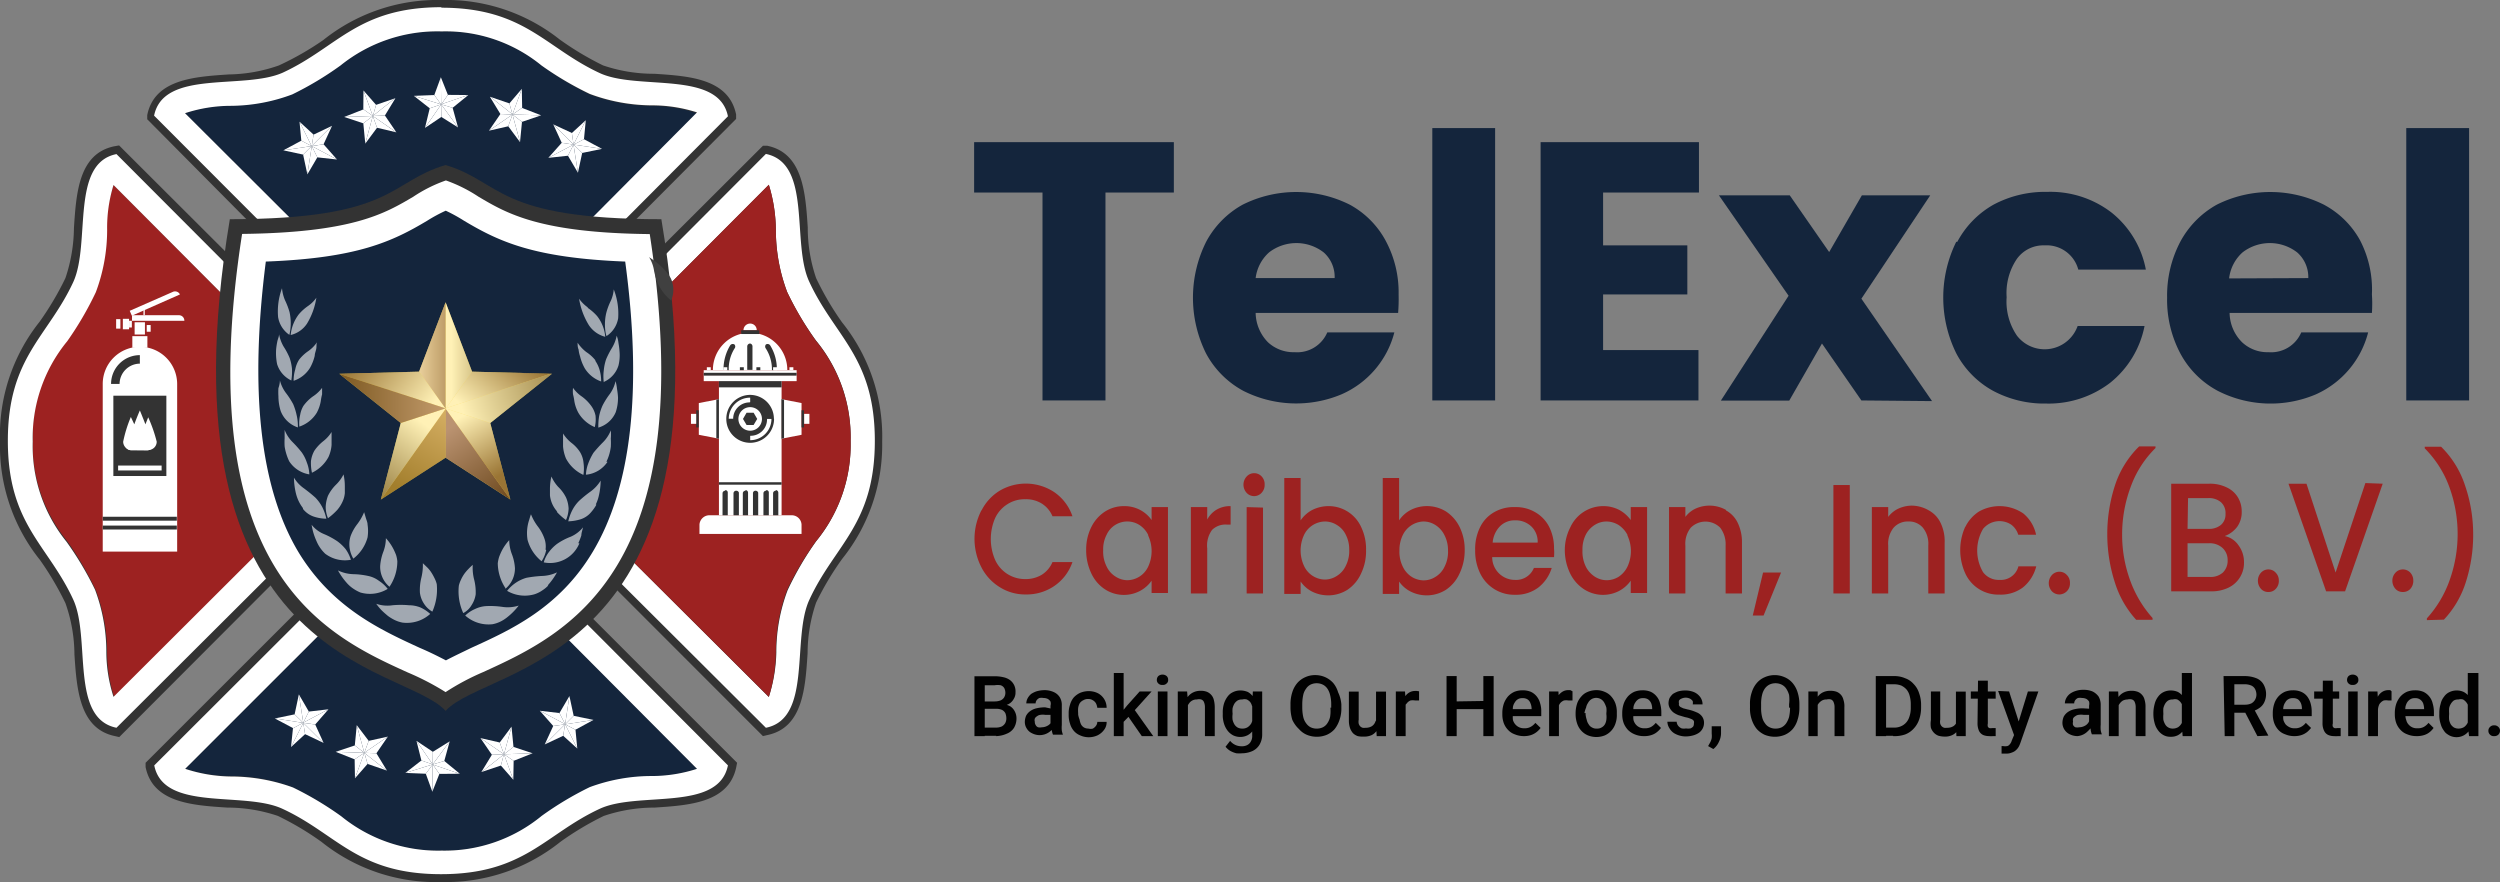 <?xml version="1.0" encoding="UTF-8"?>
<svg xmlns="http://www.w3.org/2000/svg" xmlns:xlink="http://www.w3.org/1999/xlink" viewBox="0 0 152.83 53.92">
  <rect x="0" y="0" width="152.83" height="53.92" fill="#808080" stroke="none"/>
  <defs>
    <style>.cls-1{fill:#333;}.cls-2{fill:#14253c;}.cls-3{fill:#fff;}.cls-4{fill:#9d2221;}.cls-10,.cls-13,.cls-14,.cls-16,.cls-5,.cls-8,.cls-9{opacity:0.6;}.cls-6{fill:#404040;}.cls-7{fill:#fedb49;}.cls-10,.cls-11,.cls-12,.cls-13,.cls-14,.cls-15,.cls-16,.cls-17,.cls-8,.cls-9{isolation:isolate;}.cls-8{fill:url(#linear-gradient);}.cls-9{fill:url(#linear-gradient-2);}.cls-10{fill:url(#linear-gradient-3);}.cls-11{opacity:0.8;fill:url(#linear-gradient-4);}.cls-12{opacity:0.5;fill:url(#linear-gradient-5);}.cls-13{fill:url(#linear-gradient-6);}.cls-14{fill:url(#linear-gradient-7);}.cls-15{opacity:0.67;fill:url(#linear-gradient-8);}.cls-16{fill:url(#linear-gradient-9);}.cls-17{opacity:0.7;fill:url(#linear-gradient-10);}.cls-18{fill:#010101;}</style>
    <linearGradient id="linear-gradient" x1="29.02" y1="685.37" x2="32.12" y2="681.64" gradientTransform="translate(0 -659.89)" gradientUnits="userSpaceOnUse">
      <stop offset="0.01" stop-color="#fff"></stop>
      <stop offset="1" stop-color="#573128"></stop>
    </linearGradient>
    <linearGradient id="linear-gradient-2" x1="27.55" y1="681.61" x2="31.89" y2="681.61" gradientTransform="translate(0 -659.89)" gradientUnits="userSpaceOnUse">
      <stop offset="0.01" stop-color="#fff"></stop>
      <stop offset="0.25" stop-color="#cac5c4"></stop>
      <stop offset="0.81" stop-color="#564340"></stop>
      <stop offset="1" stop-color="#2c1512"></stop>
    </linearGradient>
    <linearGradient id="linear-gradient-3" x1="28.5" y1="685.14" x2="30.71" y2="688.83" xlink:href="#linear-gradient"></linearGradient>
    <linearGradient id="linear-gradient-4" x1="30.52" y1="691.04" x2="27.21" y2="686.23" gradientTransform="translate(0 -659.89)" gradientUnits="userSpaceOnUse">
      <stop offset="0" stop-color="#462210"></stop>
      <stop offset="1" stop-color="#aa817b"></stop>
    </linearGradient>
    <linearGradient id="linear-gradient-5" x1="24.74" y1="689.98" x2="27.63" y2="685.37" xlink:href="#linear-gradient-4"></linearGradient>
    <linearGradient id="linear-gradient-6" x1="28.34" y1="685.39" x2="36.18" y2="682.6" xlink:href="#linear-gradient-2"></linearGradient>
    <linearGradient id="linear-gradient-7" x1="25.76" y1="685.59" x2="21.84" y2="690.85" xlink:href="#linear-gradient-2"></linearGradient>
    <linearGradient id="linear-gradient-8" x1="25.71" y1="681.62" x2="27.55" y2="681.62" gradientTransform="translate(0 -659.89)" gradientUnits="userSpaceOnUse">
      <stop offset="0" stop-color="#dbc6c0"></stop>
      <stop offset="0.99" stop-color="#937269"></stop>
    </linearGradient>
    <linearGradient id="linear-gradient-9" x1="26.24" y1="685.02" x2="21.75" y2="681.57" xlink:href="#linear-gradient"></linearGradient>
    <linearGradient id="linear-gradient-10" x1="20.74" y1="684.24" x2="27.22" y2="684.24" xlink:href="#linear-gradient-4"></linearGradient>
  </defs>
  <g id="Layer_2" data-name="Layer 2">
    <g id="Layer_1-2" data-name="Layer 1">
      <path class="cls-1" d="M51.48,19.71A18,18,0,0,1,49.89,17a9.49,9.49,0,0,1-.51-3.09c-.14-2.13-.3-4.55-2.48-5l-.26,0L31.94,23.58A6.16,6.16,0,0,0,30.33,22L45,7.27,45,7c-.45-2.19-2.85-2.35-5-2.49A9.64,9.64,0,0,1,36.87,4a18.33,18.33,0,0,1-2.66-1.59A11.19,11.19,0,0,0,27,0a11.18,11.18,0,0,0-7.24,2.45A17.91,17.91,0,0,1,17.05,4,9.58,9.58,0,0,1,14,4.55c-2.14.14-4.56.3-5,2.49l0,.25L23.59,22A6.32,6.32,0,0,0,22,23.58L7.28,8.89,7,8.94c-2.18.44-2.34,2.84-2.48,5A9.88,9.88,0,0,1,4,17a18.37,18.37,0,0,1-1.58,2.67A11.16,11.16,0,0,0,0,27a11.14,11.14,0,0,0,2.45,7.24A18.54,18.54,0,0,1,4,36.87,9.53,9.53,0,0,1,4.55,40c.14,2.14.31,4.55,2.48,5l.26.06L22,30.32a6.16,6.16,0,0,0,1.61,1.61L8.9,46.63l0,.26c.44,2.18,2.84,2.34,5,2.48a9.58,9.58,0,0,1,3.09.51,17.91,17.91,0,0,1,2.67,1.59A11.18,11.18,0,0,0,27,53.92a11.19,11.19,0,0,0,7.25-2.45,18.33,18.33,0,0,1,2.66-1.59,9.64,9.64,0,0,1,3.1-.51c2.14-.14,4.55-.3,5-2.48l.05-.26-14.7-14.7a6.16,6.16,0,0,0,1.61-1.61L46.64,45l.25-.06c2.18-.44,2.34-2.84,2.48-5a9.6,9.6,0,0,1,.52-3.1,18.08,18.08,0,0,1,1.59-2.67A11.16,11.16,0,0,0,53.93,27,11.16,11.16,0,0,0,51.48,19.71Z"></path>
      <path class="cls-2" d="M11.31,6.92,27,22.57,42.61,6.92a9,9,0,0,0-2.77-.45,11,11,0,0,1-3.79-.7A19.86,19.86,0,0,1,33.1,4,9.21,9.21,0,0,0,27,1.92,9.27,9.27,0,0,0,20.82,4a19.86,19.86,0,0,1-2.95,1.74,10.86,10.86,0,0,1-3.78.7A9,9,0,0,0,11.31,6.92Z"></path>
      <path class="cls-2" d="M42.61,47,27,31.33,11.32,47a9.27,9.27,0,0,0,2.77.44,10.84,10.84,0,0,1,3.78.68,20,20,0,0,1,2.95,1.76A9.33,9.33,0,0,0,27,52a9.38,9.38,0,0,0,6.15-2.1,19.88,19.88,0,0,1,2.94-1.76,11.17,11.17,0,0,1,3.79-.67A9,9,0,0,0,42.61,47Z"></path>
      <path class="cls-3" d="M47,11.3a9.66,9.66,0,0,1,.43,2.78,10.84,10.84,0,0,0,.69,3.77,19.09,19.09,0,0,0,1.75,2.95A9.26,9.26,0,0,1,52,26.94a9.32,9.32,0,0,1-2.1,6.14,19.28,19.28,0,0,0-1.75,3,10.68,10.68,0,0,0-.69,3.79A9.65,9.65,0,0,1,47,42.61L31.34,27Zm-.18-1.89L29.27,27,46.82,44.49c2.85-.57,1.56-5.47,2.66-7.83,1.55-3.37,4-4.6,4-9.71s-2.44-6.34-4-9.71C48.36,14.88,49.67,10,46.82,9.41Z"></path>
      <path class="cls-4" d="M48.12,17.85a10.64,10.64,0,0,1-.69-3.79A9.65,9.65,0,0,0,47,11.29L31.34,27,47,42.6a9.65,9.65,0,0,0,.43-2.77,10.85,10.85,0,0,1,.69-3.78,19.09,19.09,0,0,1,1.75-2.95A9.26,9.26,0,0,0,52,27a9.32,9.32,0,0,0-2.1-6.14A19.28,19.28,0,0,1,48.12,17.85Z"></path>
      <path class="cls-4" d="M5.81,17.85A20.83,20.83,0,0,1,4.06,20.8,9.28,9.28,0,0,0,2,26.94a9.32,9.32,0,0,0,2.11,6.14,20.12,20.12,0,0,1,1.75,3,10.91,10.91,0,0,1,.69,3.79,9,9,0,0,0,.44,2.77L22.58,27,6.94,11.31a9,9,0,0,0-.44,2.77A10.84,10.84,0,0,1,5.81,17.85Z"></path>
      <path class="cls-3" d="M27,1.92A9.25,9.25,0,0,1,33.1,4a19.86,19.86,0,0,0,2.95,1.74,11,11,0,0,0,3.79.7,9,9,0,0,1,2.77.43L27,22.57,11.31,6.92a9,9,0,0,1,2.78-.45,10.86,10.86,0,0,0,3.78-.7A19.86,19.86,0,0,0,20.82,4,9.43,9.43,0,0,1,27,1.92ZM27,.44c-5.12,0-6.34,2.44-9.71,4C14.9,5.51,10,4.22,9.42,7.07L27,24.68,44.5,7.11C43.93,4.27,39,5.55,36.67,4.47c-3.37-1.56-4.6-4-9.71-4Z"></path>
      <path class="cls-3" d="M27,31.33,42.61,47a9,9,0,0,1-2.77.44,10.9,10.9,0,0,0-3.79.68,19.88,19.88,0,0,0-2.94,1.76A9.34,9.34,0,0,1,27,52a9.37,9.37,0,0,1-6.14-2.1,20,20,0,0,0-2.95-1.76,11.07,11.07,0,0,0-3.78-.67A9.26,9.26,0,0,1,11.32,47Zm0-2.08L9.43,46.79c.57,2.85,5.47,1.56,7.83,2.65,3.36,1.55,4.59,4,9.7,4s6.34-2.44,9.71-4c2.36-1.09,7.25.21,7.83-2.65Z"></path>
      <path class="cls-3" d="M6.94,11.31,22.58,27,6.94,42.6a9,9,0,0,1-.44-2.77,10.85,10.85,0,0,0-.69-3.78,19.82,19.82,0,0,0-1.75-2.94A9.29,9.29,0,0,1,2,27a9.3,9.3,0,0,1,2.11-6.14,20.12,20.12,0,0,0,1.75-3,10.87,10.87,0,0,0,.69-3.79A8.89,8.89,0,0,1,6.94,11.31Zm.18-1.89c-2.84.57-1.56,5.46-2.64,7.82-1.56,3.37-4,4.6-4,9.71s2.45,6.34,4,9.71c1.08,2.36-.21,7.25,2.64,7.83L24.66,27Z"></path>
      <path class="cls-1" d="M40.43,13.4c-10.13,0-9.73-2.28-13.19-3.31-3.46,1-3.07,3.31-13.19,3.31C9.5,40.71,24.71,40.58,27.24,43.46,29.76,40.61,45,40.72,40.43,13.4Z"></path>
      <path class="cls-3" d="M27.24,42.31a16.3,16.3,0,0,0-2.31-1.2C19.92,38.84,11.58,35,14.8,14.3c6.77-.08,8.73-1.25,10.46-2.27a8.8,8.8,0,0,1,2-1,9.09,9.09,0,0,1,2,1c1.7,1,3.69,2.21,10.46,2.28C42.9,35,34.56,38.79,29.55,41.08A15,15,0,0,0,27.24,42.31Z"></path>
      <path class="cls-2" d="M27.26,40.37c-.5-.26-1-.51-1.61-.77-2.37-1.09-5.33-2.44-7.4-5.84-2.37-3.95-3-9.93-2-17.77,5.58-.21,7.73-1.22,9.87-2.5a9.45,9.45,0,0,1,1.13-.61,10,10,0,0,1,1.11.61c2.14,1.28,4.28,2.28,9.86,2.5,1.06,7.84.38,13.82-2,17.77-2.05,3.41-5,4.75-7.4,5.84C28.29,39.86,27.75,40.11,27.26,40.37Z"></path>
      <polygon class="cls-3" points="8.77 18.96 8.77 19.27 8.85 19.27 8.85 18.92 8.77 18.96"></polygon>
      <rect class="cls-3" x="8.23" y="19.7" width="0.63" height="0.75"></rect>
      <rect class="cls-3" x="7.89" y="19.61" width="0.17" height="0.41"></rect>
      <rect class="cls-3" x="8.97" y="19.87" width="0.24" height="0.41"></rect>
      <rect class="cls-3" x="7.51" y="19.49" width="0.38" height="0.64"></rect>
      <rect class="cls-3" x="7.1" y="19.51" width="0.26" height="0.58"></rect>
      <path class="cls-3" d="M10.92,19.27H8.07v.34h3.2a.33.33,0,0,0-.32-.34Z"></path>
      <path class="cls-3" d="M8.55,21.2a2.27,2.27,0,0,0-2.27,2.28V33.72h4.55V23.48A2.28,2.28,0,0,0,8.55,21.2Z"></path>
      <rect class="cls-1" x="6.93" y="24.19" width="3.24" height="4.91"></rect>
      <path class="cls-1" d="M8.55,22.23v-.52a1.76,1.76,0,0,0-1.76,1.76h.52A1.25,1.25,0,0,1,8.55,22.23Z"></path>
      <rect class="cls-1" x="6.28" y="32.13" width="4.53" height="0.24"></rect>
      <rect class="cls-1" x="6.28" y="31.59" width="4.53" height="0.24"></rect>
      <path class="cls-3" d="M10.55,17.85,7.93,19l.13.3L11,18A.33.33,0,0,0,10.55,17.85Z"></path>
      <rect class="cls-3" x="8.09" y="20.55" width="0.92" height="0.71"></rect>
      <path class="cls-3" d="M9.58,27a8.77,8.77,0,0,0-.52-1.49l-.17.43c-.17-.44-.34-.85-.34-.85s-.18.41-.34.85L8,25.49A7.94,7.94,0,0,0,7.53,27a.51.51,0,0,0,.51.51h1A.51.51,0,0,0,9.58,27Z"></path>
      <path class="cls-3" d="M8,27.52a.36.36,0,0,1-.36-.36A9.93,9.93,0,0,1,8,26.07l.18.45.33-.88.34.88.17-.45a9.93,9.93,0,0,1,.36,1.09.36.36,0,0,1-.36.36Z"></path>
      <path class="cls-3" d="M8,27.52a.21.21,0,0,1-.21-.2h0c.06-.23.13-.45.21-.67l.18.45.33-.87.33.87.18-.45c.11.32.2.61.21.67a.21.21,0,0,1-.21.21Z"></path>
      <rect class="cls-3" x="7.22" y="28.46" width="2.66" height="0.3"></rect>
      <rect class="cls-3" x="43.95" y="23.3" width="3.83" height="8.2"></rect>
      <rect class="cls-3" x="43.02" y="22.96" width="5.68" height="0.34"></rect>
      <rect class="cls-3" x="43.02" y="22.63" width="5.68" height="0.34"></rect>
      <rect class="cls-1" x="43.02" y="22.79" width="5.68" height="0.17"></rect>
      <path class="cls-3" d="M45.86,20.34a2.28,2.28,0,0,0-2.28,2.28h4.55A2.28,2.28,0,0,0,45.86,20.34Z"></path>
      <path class="cls-3" d="M45.86,19.78a.41.41,0,0,0-.41.41h.81A.4.4,0,0,0,45.86,19.78Z"></path>
      <rect class="cls-1" x="45.31" y="20.19" width="1.11" height="0.23"></rect>
      <path class="cls-1" d="M47.32,25.61a1.46,1.46,0,1,1-2.92,0,1.46,1.46,0,0,1,1.45-1.47h0a1.46,1.46,0,0,1,1.46,1.45Z"></path>
      <path class="cls-3" d="M46.58,25.61a.72.72,0,0,1-.72.72.72.72,0,1,1,0-1.44h0A.72.72,0,0,1,46.58,25.61Z"></path>
      <polygon class="cls-1" points="45.64 25.98 45.42 25.61 45.64 25.23 46.07 25.23 46.29 25.61 46.07 25.98 45.64 25.98"></polygon>
      <polygon class="cls-3" points="42.72 26.58 43.95 26.82 43.95 24.4 42.72 24.64 42.72 26.58"></polygon>
      <polygon class="cls-3" points="49 24.64 47.77 24.4 47.77 26.82 49 26.58 49 24.64"></polygon>
      <rect class="cls-1" x="42.56" y="25.08" width="0.15" height="1.05"></rect>
      <rect class="cls-3" x="42.24" y="25.3" width="0.32" height="0.61"></rect>
      <rect class="cls-1" x="49" y="25.08" width="0.15" height="1.05"></rect>
      <rect class="cls-3" x="49.16" y="25.3" width="0.32" height="0.61"></rect>
      <rect class="cls-1" x="43.95" y="23.3" width="3.83" height="0.38"></rect>
      <rect class="cls-1" x="43.95" y="29.48" width="3.83" height="0.15"></rect>
      <path class="cls-3" d="M49,32.07a.6.6,0,0,0-.57-.57h-5.1a.61.61,0,0,0-.57.57v.57H49Z"></path>
      <path class="cls-1" d="M44.33,30a.16.16,0,0,0-.16.16V31.5h.32V30.12a.15.15,0,0,0-.15-.16Z"></path>
      <path class="cls-1" d="M45.57,30a.16.16,0,0,0-.16.16V31.5h.32V30.12a.16.16,0,0,0-.15-.16Z"></path>
      <path class="cls-1" d="M45,30a.16.16,0,0,0-.16.15h0V31.5h.33V30.12A.16.16,0,0,0,45,30Z"></path>
      <path class="cls-1" d="M46.19,30a.15.15,0,0,0-.16.15h0V31.5h.32V30.12A.16.16,0,0,0,46.19,30Z"></path>
      <path class="cls-1" d="M47.42,30a.16.16,0,0,0-.16.15h0V31.5h.32V30.12a.16.16,0,0,0-.15-.16Z"></path>
      <path class="cls-1" d="M46.82,30a.16.16,0,0,0-.15.16V31.5H47V30.12a.15.15,0,0,0-.14-.16Z"></path>
      <rect class="cls-3" x="43.21" y="22.45" width="0.24" height="0.18"></rect>
      <path class="cls-1" d="M44.55,22.63a2.36,2.36,0,0,1,.35-1.32.19.19,0,0,0,0-.25.19.19,0,0,0-.26.05v0a2.82,2.82,0,0,0-.41,1.5Z"></path>
      <path class="cls-1" d="M47.19,22.63a2.38,2.38,0,0,0-.37-1.32.2.2,0,0,1,0-.25.19.19,0,0,1,.26.05v0a2.74,2.74,0,0,1,.41,1.5Z"></path>
      <rect class="cls-3" x="48.26" y="22.45" width="0.24" height="0.18"></rect>
      <rect class="cls-3" x="44.22" y="22.45" width="0.24" height="0.18"></rect>
      <rect class="cls-1" x="45.23" y="22.45" width="0.24" height="0.18"></rect>
      <rect class="cls-1" x="46.24" y="22.45" width="0.24" height="0.18"></rect>
      <rect class="cls-3" x="47.26" y="22.45" width="0.24" height="0.18"></rect>
      <path class="cls-3" d="M45.86,24.58v-.27a1.3,1.3,0,0,0-1.31,1.29h.27a1,1,0,0,1,1-1Z"></path>
      <path class="cls-3" d="M45.86,26.64v.27a1.3,1.3,0,0,0,1.3-1.3h-.27A1,1,0,0,1,45.86,26.64Z"></path>
      <path class="cls-1" d="M45.86,21a.18.18,0,0,0-.18.18h0v1.43H46V21.2A.18.18,0,0,0,45.86,21Z"></path>
      <polygon class="cls-1" points="47.93 24.43 47.77 24.4 47.77 26.82 47.93 26.79 47.93 24.43"></polygon>
      <polygon class="cls-1" points="43.79 24.43 43.79 26.79 43.95 26.82 43.95 24.4 43.79 24.43"></polygon>
      <g class="cls-5">
        <path class="cls-3" d="M26.7,35.71a1.66,1.66,0,0,0-.14-.37,2.9,2.9,0,0,0-.19-.34,1.76,1.76,0,0,0-.24-.3l-.28-.27a3.29,3.29,0,0,1-.09.88,3.16,3.16,0,0,0-.09.92,1.55,1.55,0,0,0,.24.66,1.46,1.46,0,0,0,.52.5A3.35,3.35,0,0,0,26.7,35.71Z"></path>
        <path class="cls-3" d="M24,37a2.09,2.09,0,0,1-1-.09,3.19,3.19,0,0,0,.33.4c.12.12.25.23.38.34a2.73,2.73,0,0,0,.43.26,1.9,1.9,0,0,0,.46.15,2.12,2.12,0,0,0,1.7-.53,2.3,2.3,0,0,0-.61-.4A1.91,1.91,0,0,0,25,37,5.48,5.48,0,0,0,24,37Z"></path>
        <path class="cls-3" d="M24.29,34.31a1.8,1.8,0,0,0-.08-.39,3.92,3.92,0,0,0-.16-.36,3,3,0,0,0-.46-.66,2.37,2.37,0,0,1-.16.84,3,3,0,0,0-.19.88,1.59,1.59,0,0,0,.57,1.25A2.79,2.79,0,0,0,24.29,34.31Z"></path>
        <path class="cls-3" d="M21.62,36a2.32,2.32,0,0,0,.41.22A2.08,2.08,0,0,0,23.7,36a2.06,2.06,0,0,0-.53-.49,1.65,1.65,0,0,0-.66-.3,4.72,4.72,0,0,0-.92-.11,2.28,2.28,0,0,1-.93-.23,4.14,4.14,0,0,0,.57.8A2,2,0,0,0,21.62,36Z"></path>
        <path class="cls-3" d="M21.6,34.15a2.44,2.44,0,0,0,.87-1.3,2.55,2.55,0,0,0,0-.78c0-.13-.06-.26-.1-.39s-.07-.24-.11-.37a3.19,3.19,0,0,1-.41.72,2.77,2.77,0,0,0-.42.75,1.66,1.66,0,0,0-.06.7A1.78,1.78,0,0,0,21.6,34.15Z"></path>
        <path class="cls-3" d="M19.88,33.85a2,2,0,0,0,1.57.37,2.31,2.31,0,0,0-.32-.65,2.7,2.7,0,0,0-.52-.49,4.73,4.73,0,0,0-.8-.43,1.87,1.87,0,0,1-.76-.57,4,4,0,0,0,.11.5,3.94,3.94,0,0,0,.18.48A2.27,2.27,0,0,0,19.88,33.85Z"></path>
        <path class="cls-3" d="M21,30.52a1.63,1.63,0,0,0,.08-.37v-.39A3.31,3.31,0,0,0,21,29a2.3,2.3,0,0,1-.47.64,2.48,2.48,0,0,0-.48.67,2.16,2.16,0,0,0-.14.67,1.86,1.86,0,0,0,.14.7,4,4,0,0,0,.57-.51A2.12,2.12,0,0,0,21,30.52Z"></path>
        <path class="cls-3" d="M18.52,31.11a1.41,1.41,0,0,0,.66.47,2.54,2.54,0,0,0,.77.13A2.94,2.94,0,0,0,19.7,31a2.58,2.58,0,0,0-.41-.57c-.22-.2-.46-.39-.7-.57a2.17,2.17,0,0,1-.62-.66,4.3,4.3,0,0,0,.13,1,2.38,2.38,0,0,0,.42.86Z"></path>
        <path class="cls-3" d="M20.08,27.94a2.19,2.19,0,0,0,.19-.74v-.79a2.17,2.17,0,0,1-.52.57,2.62,2.62,0,0,0-.53.57,1.73,1.73,0,0,0-.21.64,2.8,2.8,0,0,0,.06.71A2.24,2.24,0,0,0,20.08,27.94Z"></path>
        <path class="cls-3" d="M18.91,29a2.2,2.2,0,0,0-.15-.72,2.4,2.4,0,0,0-.31-.62,7,7,0,0,0-.57-.64,2.15,2.15,0,0,1-.48-.74c0,.17,0,.34,0,.51a4.17,4.17,0,0,0,0,.5,3.2,3.2,0,0,0,.28.91A1.81,1.81,0,0,0,18.91,29Z"></path>
        <path class="cls-3" d="M18.3,26.08a2,2,0,0,0,1.06-.84,2.28,2.28,0,0,0,.25-.72,3,3,0,0,1,.08-.41l0-.4a2.21,2.21,0,0,1-.57.53,2.57,2.57,0,0,0-.57.57,1.59,1.59,0,0,0-.2.55A2.21,2.21,0,0,0,18.3,26.08Z"></path>
        <path class="cls-3" d="M18.13,25.36a3.63,3.63,0,0,0-.21-.66,5.1,5.1,0,0,0-.45-.69,2.21,2.21,0,0,1-.36-.76q0,.22-.09.48a3.89,3.89,0,0,0,0,.49,3.09,3.09,0,0,0,.14.91,1.69,1.69,0,0,0,1.05,1A3,3,0,0,0,18.13,25.36Z"></path>
        <path class="cls-3" d="M18.05,22.58a2.32,2.32,0,0,0-.1.7,1.87,1.87,0,0,0,1-.79,2.78,2.78,0,0,0,.29-.74c0-.13.06-.27.09-.41s0-.28.05-.42a2.09,2.09,0,0,1-.53.54,2.51,2.51,0,0,0-.56.52A1.65,1.65,0,0,0,18.05,22.58Z"></path>
        <path class="cls-3" d="M17.85,22.55a3,3,0,0,0-.14-.66,4.24,4.24,0,0,0-.37-.7,2.32,2.32,0,0,1-.28-.76c0,.15-.08.3-.11.46a4.11,4.11,0,0,0-.07.47,3.41,3.41,0,0,0,.06.9,1.64,1.64,0,0,0,.87,1A3.58,3.58,0,0,0,17.85,22.55Z"></path>
        <path class="cls-3" d="M18.27,19.21a2.47,2.47,0,0,0-.5,1.27,1.65,1.65,0,0,0,1-.7,4.29,4.29,0,0,0,.57-1.58,2,2,0,0,1-.53.52A3,3,0,0,0,18.27,19.21Z"></path>
        <path class="cls-3" d="M17.7,19.08a4.33,4.33,0,0,0-.27-.71,2.44,2.44,0,0,1-.19-.75A4.07,4.07,0,0,0,17,19.38a1.63,1.63,0,0,0,.69,1.09A3.11,3.11,0,0,0,17.7,19.08Z"></path>
        <path class="cls-3" d="M28.05,35.8a1.74,1.74,0,0,1,.13-.36,2.27,2.27,0,0,1,.19-.34,2.48,2.48,0,0,1,.25-.3,3.57,3.57,0,0,1,.28-.27,2.92,2.92,0,0,0,.08.88,3.17,3.17,0,0,1,.1.92,1.61,1.61,0,0,1-.25.66,1.27,1.27,0,0,1-.51.49A3.21,3.21,0,0,1,28.05,35.8Zm1.71,1.25a1.82,1.82,0,0,0-.72.18,2,2,0,0,0-.6.4,2.14,2.14,0,0,0,1.67.53,1.9,1.9,0,0,0,.46-.15,2.2,2.2,0,0,0,.43-.27,4,4,0,0,0,.71-.72,2.22,2.22,0,0,1-1,.08A5.15,5.15,0,0,0,29.76,37.05ZM30.89,36a1.62,1.62,0,0,0,.44-.57,1.65,1.65,0,0,0,.15-.69,2.88,2.88,0,0,0-.19-.87,2.46,2.46,0,0,1-.16-.85,3,3,0,0,0-.46.66c-.06.12-.11.24-.16.37a2.33,2.33,0,0,0-.08.38,2.84,2.84,0,0,0,.5,1.57Zm2.59-.21a4.14,4.14,0,0,0,.57-.8,2.31,2.31,0,0,1-.93.22,7.37,7.37,0,0,0-.93.11,2.26,2.26,0,0,0-.65.3,2.35,2.35,0,0,0-.54.5,2.13,2.13,0,0,0,1.67.21,1.8,1.8,0,0,0,.5-.25,1.93,1.93,0,0,0,.35-.29Zm-.13-2.19a1.43,1.43,0,0,0-.07-.68,2.69,2.69,0,0,0-.42-.76,3.16,3.16,0,0,1-.4-.72c-.05.12-.08.25-.12.37A2.55,2.55,0,0,0,32.25,33a2.52,2.52,0,0,0,.86,1.31,1.9,1.9,0,0,0,.28-.69Zm2-.39a4,4,0,0,0,.19-.48c0-.16.07-.33.1-.49a2,2,0,0,1-.75.57,3.88,3.88,0,0,0-.81.42,2.42,2.42,0,0,0-.51.5,1.9,1.9,0,0,0-.33.65,1.94,1.94,0,0,0,2.18-1.17Zm-1.32-1.93a3.46,3.46,0,0,0,.57.51,1.84,1.84,0,0,0,.16-.7,1.92,1.92,0,0,0-.15-.66,2.32,2.32,0,0,0-.49-.67,2.35,2.35,0,0,1-.41-.63,3.29,3.29,0,0,0-.09.76v.39a1.63,1.63,0,0,0,.08.37,1.75,1.75,0,0,0,.37.63Zm2.39-.44a2.29,2.29,0,0,0,.17-.46,4.3,4.3,0,0,0,.13-1,2.33,2.33,0,0,1-.62.67,7.28,7.28,0,0,0-.7.57,2.31,2.31,0,0,0-.41.56,2.85,2.85,0,0,0-.25.69,2.89,2.89,0,0,0,.77-.13,1.41,1.41,0,0,0,.66-.47,2.42,2.42,0,0,0,.29-.42ZM35.67,29a2.5,2.5,0,0,0,0-.72,1.51,1.51,0,0,0-.21-.64,2.21,2.21,0,0,0-.53-.57,2.32,2.32,0,0,1-.51-.57v.79a2.43,2.43,0,0,0,.18.74,2.27,2.27,0,0,0,1.06,1Zm1.4-.77a2.9,2.9,0,0,0,.27-.91,4.34,4.34,0,0,0,0-.51,2.74,2.74,0,0,0,0-.5,2.17,2.17,0,0,1-.49.74q-.3.3-.57.63a3.68,3.68,0,0,0-.31.63,2.2,2.2,0,0,0-.15.71,1.78,1.78,0,0,0,1.32-.79Zm-.66-2.8a1.51,1.51,0,0,0-.27-.62,2.57,2.57,0,0,0-.57-.57,2.09,2.09,0,0,1-.54-.53,1.8,1.8,0,0,0,0,.4,3,3,0,0,1,.08.41,2.28,2.28,0,0,0,.25.72,2.12,2.12,0,0,0,1,.87A1.94,1.94,0,0,0,36.41,25.47Zm.17.71a1.65,1.65,0,0,0,1.06-.94,2.79,2.79,0,0,0,.14-.91,4.43,4.43,0,0,0-.06-.51,2.7,2.7,0,0,0-.09-.48,2.14,2.14,0,0,1-.34.77,5,5,0,0,0-.44.69,3,3,0,0,0-.22.66A3.49,3.49,0,0,0,36.58,26.18Zm-.17-4.1a2.36,2.36,0,0,0-.57-.52,2.4,2.4,0,0,1-.53-.57c0,.14,0,.28.06.42a1.87,1.87,0,0,0,.09.41,2.78,2.78,0,0,0,.29.74,1.93,1.93,0,0,0,1,.8,2.46,2.46,0,0,0-.1-.72,1.93,1.93,0,0,0-.27-.56Zm.52,1.3a1.62,1.62,0,0,0,.88-1,2.62,2.62,0,0,0,.06-.88,3.93,3.93,0,0,0-.06-.48,1.82,1.82,0,0,0-.11-.46,2.29,2.29,0,0,1-.29.75,5.15,5.15,0,0,0-.36.7,3.07,3.07,0,0,0-.14.67,3,3,0,0,0,0,.73Zm-1-4.55a2.22,2.22,0,0,1-.53-.53A4.41,4.41,0,0,0,36,19.88a1.71,1.71,0,0,0,1,.71,2.36,2.36,0,0,0-.5-1.27,3,3,0,0,0-.57-.5Zm1.17,1.74a1.61,1.61,0,0,0,.69-1.08,4.07,4.07,0,0,0-.27-1.76,2.09,2.09,0,0,1-.2.74,3.79,3.79,0,0,0-.26.71,3.06,3.06,0,0,0,0,1.38Z"></path>
      </g>
      <path class="cls-6" d="M40.19,17.28a3.3,3.3,0,0,0,.34.57,2.73,2.73,0,0,0,.5.52A1.67,1.67,0,0,0,41,17a3,3,0,0,0-.57-.7c-.12-.11-.24-.22-.37-.32l-.38-.26a2.21,2.21,0,0,1,.29.75A4.33,4.33,0,0,0,40.19,17.28Z"></path>
      <polygon class="cls-7" points="24.5 25.86 20.74 22.85 25.62 22.72 27.24 18.48 28.86 22.72 33.74 22.85 29.97 25.86 31.2 30.54 27.24 27.98 23.28 30.54 24.5 25.86"></polygon>
      <polygon class="cls-8" points="33.67 22.84 28.86 22.72 27.27 24.95 33.67 22.84"></polygon>
      <polygon class="cls-9" points="27.27 24.95 28.86 22.72 28.86 22.72 27.24 18.48 27.24 24.96 27.27 24.95"></polygon>
      <polygon class="cls-10" points="27.25 24.97 27.24 24.99 31.2 30.54 31.2 30.54 29.97 25.86 27.25 24.97"></polygon>
      <polygon class="cls-11" points="27.24 24.99 27.24 27.98 31.2 30.54 27.24 24.99 27.24 24.99"></polygon>
      <polygon class="cls-12" points="23.28 30.54 23.28 30.54 27.24 27.98 27.24 24.99 23.28 30.54"></polygon>
      <polygon class="cls-13" points="27.25 24.97 29.97 25.86 33.74 22.85 33.67 22.84 27.27 24.95 27.25 24.97"></polygon>
      <polygon class="cls-14" points="27.24 24.99 27.22 24.97 24.5 25.86 23.28 30.54 27.24 24.99 27.24 24.99"></polygon>
      <polygon class="cls-15" points="27.23 24.97 27.24 24.96 27.24 18.48 25.62 22.71 27.22 24.96 27.23 24.97"></polygon>
      <polygon class="cls-16" points="25.62 22.71 25.62 22.72 20.74 22.85 20.74 22.85 27.22 24.96 25.62 22.71"></polygon>
      <polygon class="cls-17" points="27.22 24.96 20.74 22.85 24.5 25.86 24.5 25.86 27.22 24.97 27.22 24.96"></polygon>
      <polygon class="cls-3" points="20.28 7.7 19.17 8.23 19.06 8.92 20.28 7.7"></polygon>
      <polygon class="cls-3" points="19.06 8.92 19.17 8.23 19.17 8.23 18.31 7.44 19.05 8.93 19.06 8.92"></polygon>
      <polygon class="cls-3" points="19.06 8.93 19.06 8.93 20.6 9.75 20.6 9.75 19.78 8.82 19.06 8.93"></polygon>
      <polygon class="cls-3" points="19.06 8.93 19.4 9.62 20.6 9.75 19.06 8.93 19.06 8.93"></polygon>
      <polygon class="cls-3" points="18.79 10.66 18.79 10.66 19.4 9.62 19.06 8.93 18.79 10.66"></polygon>
      <polygon class="cls-3" points="19.06 8.93 19.78 8.82 20.3 7.69 20.28 7.7 19.06 8.92 19.06 8.93"></polygon>
      <polygon class="cls-3" points="19.06 8.93 19.05 8.93 18.53 9.45 18.79 10.66 19.06 8.93 19.06 8.93"></polygon>
      <polygon class="cls-3" points="19.05 8.93 19.05 8.93 18.31 7.44 18.42 8.6 19.05 8.93 19.05 8.93"></polygon>
      <polygon class="cls-3" points="18.42 8.6 18.42 8.6 17.32 9.19 17.32 9.19 19.05 8.93 18.42 8.6"></polygon>
      <polygon class="cls-3" points="19.05 8.93 17.32 9.19 18.53 9.45 18.53 9.45 19.05 8.93 19.05 8.93"></polygon>
      <polygon class="cls-3" points="24.15 6.01 22.99 6.41 22.8 7.08 24.15 6.01"></polygon>
      <polygon class="cls-3" points="22.8 7.08 22.99 6.41 22.99 6.41 22.22 5.53 22.79 7.09 22.8 7.08"></polygon>
      <polygon class="cls-3" points="22.8 7.09 22.79 7.09 24.23 8.09 24.23 8.09 23.53 7.06 22.8 7.09"></polygon>
      <polygon class="cls-3" points="22.79 7.09 23.05 7.81 24.23 8.09 22.79 7.09 22.79 7.09"></polygon>
      <polygon class="cls-3" points="22.33 8.78 22.33 8.78 23.05 7.81 22.79 7.09 22.33 8.78"></polygon>
      <polygon class="cls-3" points="22.8 7.09 23.53 7.06 24.17 6.01 24.15 6.01 22.8 7.08 22.8 7.09"></polygon>
      <polygon class="cls-3" points="22.79 7.09 22.79 7.09 22.21 7.54 22.33 8.78 22.79 7.09 22.79 7.09"></polygon>
      <polygon class="cls-3" points="22.79 7.09 22.79 7.09 22.22 5.53 22.21 6.68 22.79 7.09 22.79 7.09"></polygon>
      <polygon class="cls-3" points="22.21 6.68 22.21 6.69 21.04 7.15 21.04 7.15 22.79 7.09 22.21 6.68"></polygon>
      <polygon class="cls-3" points="22.79 7.09 21.04 7.15 22.21 7.54 22.21 7.54 22.79 7.09 22.79 7.09"></polygon>
      <polygon class="cls-3" points="33.84 7.61 34.96 8.13 35.06 8.83 33.84 7.61"></polygon>
      <polygon class="cls-3" points="35.06 8.83 34.96 8.13 34.96 8.13 35.81 7.35 35.06 8.84 35.06 8.83"></polygon>
      <polygon class="cls-3" points="35.06 8.84 35.06 8.84 33.52 9.65 33.52 9.65 34.34 8.73 35.06 8.84"></polygon>
      <polygon class="cls-3" points="35.06 8.84 34.72 9.52 33.52 9.65 35.06 8.84 35.06 8.84"></polygon>
      <polygon class="cls-3" points="35.33 10.56 35.33 10.56 34.72 9.52 35.06 8.84 35.33 10.56"></polygon>
      <polygon class="cls-3" points="35.06 8.84 34.34 8.73 33.82 7.6 33.84 7.61 35.06 8.83 35.06 8.84"></polygon>
      <polygon class="cls-3" points="35.06 8.84 35.07 8.84 35.59 9.35 35.33 10.56 35.06 8.84 35.06 8.84"></polygon>
      <polygon class="cls-3" points="35.07 8.84 35.06 8.84 35.81 7.35 35.7 8.51 35.07 8.84 35.07 8.84"></polygon>
      <polygon class="cls-3" points="35.7 8.51 35.7 8.51 36.8 9.1 36.8 9.1 35.07 8.84 35.7 8.51"></polygon>
      <polygon class="cls-3" points="35.07 8.84 36.8 9.1 35.59 9.35 35.59 9.35 35.07 8.84 35.07 8.84"></polygon>
      <polygon class="cls-3" points="29.97 5.92 31.14 6.32 31.33 6.99 29.97 5.92"></polygon>
      <polygon class="cls-3" points="31.33 6.99 31.14 6.32 31.14 6.32 31.9 5.43 31.33 6.99 31.33 6.99"></polygon>
      <polygon class="cls-3" points="31.33 7 31.33 7 29.89 7.99 29.89 7.99 30.59 6.97 31.33 7"></polygon>
      <polygon class="cls-3" points="31.33 7 31.07 7.72 29.89 7.99 31.33 7 31.33 7"></polygon>
      <polygon class="cls-3" points="31.79 8.69 31.79 8.69 31.07 7.72 31.33 7 31.79 8.69"></polygon>
      <polygon class="cls-3" points="31.33 7 30.59 6.97 29.95 5.92 29.97 5.92 31.33 6.99 31.33 7"></polygon>
      <polygon class="cls-3" points="31.33 7 31.33 7 31.91 7.45 31.79 8.69 31.33 7 31.33 7"></polygon>
      <polygon class="cls-3" points="31.33 7 31.33 6.99 31.9 5.43 31.92 6.59 31.33 7 31.33 7"></polygon>
      <polygon class="cls-3" points="31.92 6.59 31.92 6.6 33.08 7.05 33.08 7.05 31.33 7 31.92 6.59"></polygon>
      <polygon class="cls-3" points="31.33 7 33.08 7.05 31.91 7.45 31.91 7.45 31.33 7 31.33 7"></polygon>
      <polygon class="cls-3" points="28.61 5.81 27.38 5.8 26.98 6.37 28.61 5.81"></polygon>
      <polygon class="cls-3" points="26.98 6.37 27.38 5.8 27.38 5.8 26.95 4.72 26.97 6.38 26.98 6.37"></polygon>
      <polygon class="cls-3" points="26.97 6.38 26.97 6.38 28 7.79 28 7.79 27.67 6.59 26.97 6.38"></polygon>
      <polygon class="cls-3" points="26.97 6.38 26.98 7.15 28 7.79 26.97 6.38 26.97 6.38"></polygon>
      <polygon class="cls-3" points="25.98 7.82 25.98 7.82 26.98 7.15 26.97 6.38 25.98 7.82"></polygon>
      <polygon class="cls-3" points="26.97 6.38 27.67 6.59 28.63 5.81 28.61 5.81 26.98 6.37 26.97 6.38"></polygon>
      <polygon class="cls-3" points="26.97 6.38 26.97 6.38 26.27 6.62 25.98 7.82 26.97 6.38 26.97 6.38"></polygon>
      <polygon class="cls-3" points="26.97 6.38 26.97 6.38 26.95 4.72 26.55 5.81 26.96 6.38 26.97 6.38"></polygon>
      <polygon class="cls-3" points="26.55 5.81 26.55 5.81 25.3 5.86 25.3 5.86 26.96 6.38 26.55 5.81"></polygon>
      <polygon class="cls-3" points="26.96 6.38 25.3 5.86 26.27 6.62 26.27 6.62 26.97 6.38 26.96 6.38"></polygon>
      <polygon class="cls-3" points="19.77 45.41 18.65 44.88 18.54 44.19 19.77 45.41"></polygon>
      <polygon class="cls-3" points="18.54 44.19 18.65 44.88 18.65 44.88 17.79 45.67 18.54 44.19 18.54 44.19"></polygon>
      <polygon class="cls-3" points="18.54 44.19 18.54 44.18 20.08 43.36 20.08 43.36 19.27 44.29 18.54 44.19"></polygon>
      <polygon class="cls-3" points="18.54 44.18 18.88 43.5 20.08 43.36 18.54 44.18 18.54 44.18"></polygon>
      <polygon class="cls-3" points="18.27 42.45 18.27 42.45 18.88 43.5 18.54 44.18 18.27 42.45"></polygon>
      <polygon class="cls-3" points="18.54 44.19 19.27 44.29 19.78 45.41 19.77 45.41 18.54 44.19 18.54 44.19"></polygon>
      <polygon class="cls-3" points="18.54 44.18 18.53 44.18 18.01 43.67 18.27 42.45 18.54 44.18 18.54 44.18"></polygon>
      <polygon class="cls-3" points="18.53 44.19 18.54 44.19 17.79 45.67 17.91 44.52 18.53 44.19 18.53 44.19"></polygon>
      <polygon class="cls-3" points="17.91 44.52 17.91 44.51 16.8 43.92 16.8 43.92 18.53 44.19 17.91 44.52"></polygon>
      <polygon class="cls-3" points="18.53 44.19 16.8 43.92 18.01 43.67 18.01 43.67 18.53 44.18 18.53 44.19"></polygon>
      <polygon class="cls-3" points="23.63 47.1 22.47 46.7 22.28 46.03 23.63 47.1"></polygon>
      <polygon class="cls-3" points="22.28 46.03 22.47 46.7 22.47 46.7 21.7 47.58 22.27 46.02 22.28 46.03"></polygon>
      <polygon class="cls-3" points="22.27 46.02 22.27 46.02 23.71 45.03 23.71 45.03 23.01 46.05 22.27 46.02"></polygon>
      <polygon class="cls-3" points="22.27 46.02 22.54 45.29 23.71 45.03 22.27 46.02 22.27 46.02"></polygon>
      <polygon class="cls-3" points="21.81 44.33 21.81 44.33 22.54 45.29 22.27 46.02 21.81 44.33"></polygon>
      <polygon class="cls-3" points="22.27 46.02 23.01 46.05 23.65 47.1 23.63 47.1 22.28 46.03 22.27 46.02"></polygon>
      <polygon class="cls-3" points="22.27 46.02 22.27 46.02 21.69 45.57 21.81 44.33 22.27 46.02 22.27 46.02"></polygon>
      <polygon class="cls-3" points="22.27 46.02 22.27 46.02 21.7 47.58 21.68 46.42 22.27 46.02 22.27 46.02"></polygon>
      <polygon class="cls-3" points="21.68 46.42 21.68 46.42 20.52 45.96 20.52 45.96 22.27 46.02 21.68 46.42"></polygon>
      <polygon class="cls-3" points="22.27 46.02 20.52 45.96 21.69 45.57 21.69 45.57 22.27 46.02 22.27 46.02"></polygon>
      <polygon class="cls-3" points="33.32 45.5 34.43 44.98 34.54 44.28 33.32 45.5"></polygon>
      <polygon class="cls-3" points="34.54 44.28 34.43 44.98 34.43 44.98 35.29 45.76 34.55 44.28 34.54 44.28"></polygon>
      <polygon class="cls-3" points="34.55 44.28 34.55 44.27 33 43.45 33 43.45 33.82 44.38 34.55 44.28"></polygon>
      <polygon class="cls-3" points="34.55 44.27 34.2 43.59 33 43.45 34.55 44.27 34.55 44.27"></polygon>
      <polygon class="cls-3" points="34.81 42.55 34.81 42.55 34.2 43.59 34.55 44.27 34.81 42.55"></polygon>
      <polygon class="cls-3" points="34.55 44.28 33.82 44.38 33.3 45.51 33.32 45.5 34.54 44.28 34.55 44.28"></polygon>
      <polygon class="cls-3" points="34.55 44.27 34.55 44.28 35.07 43.76 34.81 42.55 34.55 44.27 34.55 44.27"></polygon>
      <polygon class="cls-3" points="34.55 44.28 34.55 44.28 35.29 45.76 35.18 44.61 34.55 44.28 34.55 44.28"></polygon>
      <polygon class="cls-3" points="35.18 44.61 35.18 44.61 36.28 44.01 36.28 44.01 34.55 44.28 35.18 44.61"></polygon>
      <polygon class="cls-3" points="34.55 44.28 36.28 44.01 35.07 43.76 35.07 43.76 34.55 44.28 34.55 44.28"></polygon>
      <polygon class="cls-3" points="29.45 47.19 30.62 46.8 30.8 46.12 29.45 47.19"></polygon>
      <polygon class="cls-3" points="30.8 46.12 30.62 46.8 30.62 46.8 31.38 47.67 30.81 46.11 30.8 46.12"></polygon>
      <polygon class="cls-3" points="30.81 46.11 30.81 46.11 29.37 45.12 29.37 45.12 30.07 46.14 30.81 46.11"></polygon>
      <polygon class="cls-3" points="30.81 46.11 30.55 45.39 29.37 45.12 30.81 46.11 30.81 46.11"></polygon>
      <polygon class="cls-3" points="31.27 44.42 31.27 44.42 30.55 45.39 30.81 46.11 31.27 44.42"></polygon>
      <polygon class="cls-3" points="30.81 46.11 30.07 46.14 29.43 47.19 29.45 47.19 30.8 46.12 30.81 46.11"></polygon>
      <polygon class="cls-3" points="30.81 46.11 30.81 46.11 31.39 45.66 31.27 44.42 30.81 46.11 30.81 46.11"></polygon>
      <polygon class="cls-3" points="30.81 46.11 30.81 46.11 31.38 47.67 31.4 46.51 30.81 46.11 30.81 46.11"></polygon>
      <polygon class="cls-3" points="31.4 46.51 31.4 46.51 32.56 46.05 32.56 46.05 30.81 46.11 31.4 46.51"></polygon>
      <polygon class="cls-3" points="30.81 46.11 32.56 46.05 31.39 45.66 31.39 45.66 30.81 46.11 30.81 46.11"></polygon>
      <polygon class="cls-3" points="28.09 47.3 26.86 47.31 26.46 46.74 28.09 47.3"></polygon>
      <polygon class="cls-3" points="26.46 46.74 26.86 47.31 26.86 47.31 26.43 48.4 26.45 46.73 26.46 46.74"></polygon>
      <polygon class="cls-3" points="26.46 46.73 26.45 46.73 27.49 45.32 27.49 45.32 27.16 46.52 26.46 46.73"></polygon>
      <polygon class="cls-3" points="26.45 46.73 26.46 45.96 27.49 45.32 26.45 46.73 26.45 46.73"></polygon>
      <polygon class="cls-3" points="25.46 45.29 25.46 45.29 26.46 45.96 26.45 46.73 25.46 45.29"></polygon>
      <polygon class="cls-3" points="26.46 46.73 27.16 46.52 28.11 47.3 28.09 47.3 26.46 46.74 26.46 46.73"></polygon>
      <polygon class="cls-3" points="26.45 46.73 26.45 46.73 25.76 46.49 25.46 45.29 26.45 46.73 26.45 46.73"></polygon>
      <polygon class="cls-3" points="26.45 46.73 26.45 46.73 26.43 48.4 26.03 47.3 26.45 46.73 26.45 46.73"></polygon>
      <polygon class="cls-3" points="26.03 47.3 26.03 47.3 24.78 47.25 24.78 47.25 26.45 46.73 26.03 47.3"></polygon>
      <polygon class="cls-3" points="26.45 46.73 24.78 47.25 25.76 46.49 25.76 46.49 26.45 46.73 26.45 46.73"></polygon>
      <path class="cls-2" d="M71.76,8.69v3.08H67.58V24.48H63.73V11.77H59.55V8.69Z"></path>
      <path class="cls-2" d="M85.47,19.13H76.76a2.62,2.62,0,0,0,.75,1.79,2.29,2.29,0,0,0,1.63.61,2,2,0,0,0,2-1.21h4.1A5.69,5.69,0,0,1,82,24.11,7.16,7.16,0,0,1,76,23.89a5.6,5.6,0,0,1-2.27-2.28,7.65,7.65,0,0,1,0-6.82,5.59,5.59,0,0,1,2.24-2.28,7.31,7.31,0,0,1,6.54,0A5.44,5.44,0,0,1,84.7,14.7a6.66,6.66,0,0,1,.8,3.3A10.66,10.66,0,0,1,85.47,19.13ZM81.59,17a2,2,0,0,0-.67-1.57,2.73,2.73,0,0,0-3.34,0A2.52,2.52,0,0,0,76.76,17Z"></path>
      <path class="cls-2" d="M91.4,7.83V24.48H87.56V7.83Z"></path>
      <path class="cls-2" d="M98,11.77V15h5.15v3H98V21.4h5.83v3.08H94.18V8.69h9.68v3.08Z"></path>
      <path class="cls-2" d="M113.79,24.48,111.38,21l-2,3.49H105.2l4.14-6.41-4.26-6.14h4.33l2.41,3.47,2-3.47H118l-4.21,6.32,4.32,6.26Z"></path>
      <path class="cls-2" d="M119.65,14.79a5.67,5.67,0,0,1,2.22-2.28,6.7,6.7,0,0,1,3.28-.78A6.13,6.13,0,0,1,129.09,13a5.85,5.85,0,0,1,2.09,3.48h-4.13A2,2,0,0,0,125,15a2,2,0,0,0-1.7.82,3.72,3.72,0,0,0-.63,2.35,3.69,3.69,0,0,0,.63,2.35,2.14,2.14,0,0,0,3.71-.59h4.09a5.89,5.89,0,0,1-2.1,3.47,6.19,6.19,0,0,1-3.91,1.27,6.64,6.64,0,0,1-3.27-.79,5.57,5.57,0,0,1-2.23-2.28,7.71,7.71,0,0,1,0-6.82Z"></path>
      <path class="cls-2" d="M145,19.13h-8.7a2.58,2.58,0,0,0,.76,1.79,2.26,2.26,0,0,0,1.62.61,2,2,0,0,0,2-1.21h4.09a5.69,5.69,0,0,1-3.2,3.79,7.09,7.09,0,0,1-6-.22,5.56,5.56,0,0,1-2.28-2.28,7,7,0,0,1-.81-3.41,7.08,7.08,0,0,1,.8-3.41,5.65,5.65,0,0,1,2.24-2.28,7.31,7.31,0,0,1,6.54,0,5.44,5.44,0,0,1,2.22,2.19A6.55,6.55,0,0,1,145,18,8.55,8.55,0,0,1,145,19.13ZM141.11,17a2,2,0,0,0-.68-1.57,2.73,2.73,0,0,0-3.34,0,2.52,2.52,0,0,0-.82,1.59Z"></path>
      <path class="cls-2" d="M150.94,7.83V24.48H147.1V7.83Z"></path>
      <path class="cls-18" d="M60.91,43.33H60v-.45h.81a1,1,0,0,0,.35-.06.49.49,0,0,0,.22-.18.54.54,0,0,0,.08-.28.63.63,0,0,0-.07-.3.41.41,0,0,0-.22-.17,1.12,1.12,0,0,0-.36,0h-.61V45h-.63V41.34h1.24a2.33,2.33,0,0,1,.53.06,1.07,1.07,0,0,1,.41.18.86.86,0,0,1,.25.31.89.89,0,0,1,.08.43.72.72,0,0,1-.11.41.77.77,0,0,1-.31.31,1.34,1.34,0,0,1-.52.14Zm0,1.65H59.79l.28-.5h.81a.89.89,0,0,0,.36-.07.58.58,0,0,0,.21-.2.63.63,0,0,0,.07-.3.85.85,0,0,0-.06-.31.48.48,0,0,0-.2-.2.84.84,0,0,0-.35-.07h-.7v-.45h.91l.14.17a1.06,1.06,0,0,1,.5.13.79.79,0,0,1,.28.32.9.9,0,0,1,.1.42,1.13,1.13,0,0,1-.15.57.92.92,0,0,1-.44.36A1.7,1.7,0,0,1,60.88,45Z"></path>
      <path class="cls-18" d="M64.31,43.33v.37h-.42a.92.92,0,0,0-.29,0,.4.4,0,0,0-.21.09.29.29,0,0,0-.13.14.33.33,0,0,0,0,.19.35.35,0,0,0,.05.2.29.29,0,0,0,.15.14.59.59,0,0,0,.23,0,.72.72,0,0,0,.32-.08.55.55,0,0,0,.22-.18.58.58,0,0,0,.08-.22l.2.27a.88.88,0,0,1-.1.22,1,1,0,0,1-.19.22,1,1,0,0,1-.65.25,1,1,0,0,1-.47-.11.72.72,0,0,1-.33-.29.73.73,0,0,1-.12-.41,1,1,0,0,1,.08-.38.84.84,0,0,1,.25-.28,1.08,1.08,0,0,1,.38-.17,2.39,2.39,0,0,1,.53-.06Zm-.09,1.1V43.14a.45.45,0,0,0,0-.25.49.49,0,0,0-.16-.16.58.58,0,0,0-.26-.06.75.75,0,0,0-.26,0,.46.46,0,0,0-.17.14.33.33,0,0,0-.06.19h-.57a.68.68,0,0,1,.08-.31.93.93,0,0,1,.22-.27,1.44,1.44,0,0,1,.33-.16,1.83,1.83,0,0,1,.46-.07,1.38,1.38,0,0,1,.57.11.84.84,0,0,1,.37.3.89.89,0,0,1,.14.52v1.2a1.82,1.82,0,0,0,0,.33,1.11,1.11,0,0,0,.07.26v0h-.61a1.17,1.17,0,0,1-.07-.25A1.73,1.73,0,0,1,64.22,44.43Z"></path>
      <path class="cls-18" d="M66.54,44.54a.52.52,0,0,0,.27,0,.61.61,0,0,0,.19-.17.41.41,0,0,0,.08-.24h.57a.76.76,0,0,1-.15.48,1.1,1.1,0,0,1-.4.34,1.28,1.28,0,0,1-1.08,0,1,1,0,0,1-.39-.29,1.17,1.17,0,0,1-.22-.43,1.59,1.59,0,0,1-.08-.53v-.09a1.57,1.57,0,0,1,.08-.52,1.22,1.22,0,0,1,.22-.44,1.24,1.24,0,0,1,.39-.29,1.36,1.36,0,0,1,.53-.11,1.25,1.25,0,0,1,.57.13,1,1,0,0,1,.53.89h-.57A.83.83,0,0,0,67,43a.5.5,0,0,0-.19-.19.51.51,0,0,0-.29-.08.54.54,0,0,0-.3.08A.52.52,0,0,0,66,43a.84.84,0,0,0-.09.28,1.82,1.82,0,0,0,0,.32v.09A1.66,1.66,0,0,0,66,44a1,1,0,0,0,.09.29.5.5,0,0,0,.19.19A.56.56,0,0,0,66.54,44.54Z"></path>
      <path class="cls-18" d="M68.69,41.14V45h-.6V41.14Zm1.71,1.13-1.18,1.31-.64.66-.16-.52.49-.6.76-.85ZM69.8,45l-.88-1.27.38-.42L70.5,45Z"></path>
      <path class="cls-18" d="M70.72,41.56a.33.33,0,0,1,.09-.23.39.39,0,0,1,.26-.09.38.38,0,0,1,.25.09.29.29,0,0,1,.09.23.25.25,0,0,1-.09.22.3.3,0,0,1-.25.09.31.31,0,0,1-.26-.09A.28.28,0,0,1,70.72,41.56Zm.65.71V45h-.59V42.27Z"></path>
      <path class="cls-18" d="M72.62,42.85V45H72V42.27h.57Zm-.11.67h-.19A1.88,1.88,0,0,1,72.4,43a1.09,1.09,0,0,1,.22-.41.89.89,0,0,1,.34-.27,1,1,0,0,1,.44-.09,1,1,0,0,1,.35.05.71.71,0,0,1,.45.49,1.82,1.82,0,0,1,.06.46V45h-.6V43.22a.77.77,0,0,0-.06-.3.27.27,0,0,0-.17-.16.47.47,0,0,0-.26,0,.55.55,0,0,0-.48.24.79.79,0,0,0-.13.26A1.12,1.12,0,0,0,72.51,43.52Z"></path>
      <path class="cls-18" d="M74.75,43.66V43.6a1.82,1.82,0,0,1,.07-.57,1.4,1.4,0,0,1,.22-.44.84.84,0,0,1,.34-.28,1,1,0,0,1,.45-.1,1.17,1.17,0,0,1,.45.09,1,1,0,0,1,.31.27,1.69,1.69,0,0,1,.2.43,2.63,2.63,0,0,1,.1.56v.18a3.18,3.18,0,0,1-.1.52,1.65,1.65,0,0,1-.21.42.94.94,0,0,1-.32.27,1,1,0,0,1-.88,0,1.05,1.05,0,0,1-.34-.29,1.4,1.4,0,0,1-.22-.44A1.76,1.76,0,0,1,74.75,43.66Zm1.84-1.39h.57V44.9a1.22,1.22,0,0,1-.16.62,1,1,0,0,1-.43.39,1.57,1.57,0,0,1-.64.14,2.11,2.11,0,0,1-.35,0,1.58,1.58,0,0,1-.36-.14,1.08,1.08,0,0,1-.3-.26l.28-.36a.88.88,0,0,0,.69.33.69.69,0,0,0,.35-.07.51.51,0,0,0,.23-.23.64.64,0,0,0,.08-.36v-2ZM75.35,43.6v.06a1.37,1.37,0,0,0,0,.34,1,1,0,0,0,.11.28.58.58,0,0,0,.19.19.59.59,0,0,0,.29.07.58.58,0,0,0,.34-.09.72.72,0,0,0,.22-.24,1.4,1.4,0,0,0,.1-.35v-.45a.89.89,0,0,0-.07-.28.65.65,0,0,0-.11-.22.7.7,0,0,0-.2-.15.54.54,0,0,0-.28,0,.55.55,0,0,0-.28.06.64.64,0,0,0-.2.2,1,1,0,0,0-.11.28A1.39,1.39,0,0,0,75.35,43.6Z"></path>
      <path class="cls-18" d="M82,43.06v.2a2.08,2.08,0,0,1-.11.74,1.84,1.84,0,0,1-.3.57,1.38,1.38,0,0,1-.48.35,1.61,1.61,0,0,1-1.22,0,1.3,1.3,0,0,1-.48-.35A1.78,1.78,0,0,1,79,44a2.65,2.65,0,0,1-.11-.74v-.2a2.33,2.33,0,0,1,.11-.74,1.59,1.59,0,0,1,.31-.57,1.38,1.38,0,0,1,.48-.35,1.42,1.42,0,0,1,.61-.13,1.5,1.5,0,0,1,.62.13,1.48,1.48,0,0,1,.48.35,1.56,1.56,0,0,1,.3.57A2.08,2.08,0,0,1,82,43.06Zm-.62.2v-.21a2.22,2.22,0,0,0-.07-.57,1.13,1.13,0,0,0-.17-.39.73.73,0,0,0-.28-.24.87.87,0,0,0-.74,0,.7.7,0,0,0-.27.24,1,1,0,0,0-.18.39,2.76,2.76,0,0,0-.06.57v.21a2.76,2.76,0,0,0,.06.57,1,1,0,0,0,.18.39.78.78,0,0,0,.27.24.89.89,0,0,0,.75,0,.69.69,0,0,0,.27-.24,1.13,1.13,0,0,0,.17-.39A2.22,2.22,0,0,0,81.33,43.26Z"></path>
      <path class="cls-18" d="M84.21,43.77h.2a2.22,2.22,0,0,1-.06.51,1,1,0,0,1-.19.39.8.8,0,0,1-.31.27,1.09,1.09,0,0,1-.47.09A1.42,1.42,0,0,1,83,45a.79.79,0,0,1-.29-.18,1,1,0,0,1-.18-.31,1.47,1.47,0,0,1-.07-.46V42.28h.6V44a.64.64,0,0,0,0,.24.42.42,0,0,0,.09.16.38.38,0,0,0,.15.09.48.48,0,0,0,.17,0,.7.7,0,0,0,.4-.1.54.54,0,0,0,.21-.28A.86.86,0,0,0,84.21,43.77Zm-.09.57V42.28h.61V45h-.57Z"></path>
      <path class="cls-18" d="M85.93,42.79V45h-.6V42.27h.56Zm.82-.53v.56H86.5a.86.86,0,0,0-.27,0A.5.5,0,0,0,86,43a.39.39,0,0,0-.12.19.8.8,0,0,0,0,.26h-.14a2.42,2.42,0,0,1,0-.47,1.32,1.32,0,0,1,.15-.39.75.75,0,0,1,.25-.25.68.68,0,0,1,.36-.1h.12Z"></path>
      <path class="cls-18" d="M89.05,41.33V45h-.62V41.33Zm1.78,1.52v.5h-1.9v-.47Zm.48-1.52V45h-.63V41.33Z"></path>
      <path class="cls-18" d="M93.17,45a1.41,1.41,0,0,1-.57-.11,1,1,0,0,1-.41-.27,1.19,1.19,0,0,1-.26-.41,1.58,1.58,0,0,1-.09-.52v-.1a1.79,1.79,0,0,1,.09-.57,1.43,1.43,0,0,1,.26-.45,1.21,1.21,0,0,1,.39-.28,1.33,1.33,0,0,1,.49-.09,1.31,1.31,0,0,1,.51.09,1,1,0,0,1,.36.28,1.11,1.11,0,0,1,.21.42,1.58,1.58,0,0,1,.07.53v.26H92.14v-.43h1.49v-.05a.87.87,0,0,0-.07-.31.48.48,0,0,0-.17-.23.53.53,0,0,0-.32-.08.51.51,0,0,0-.27.06.5.5,0,0,0-.19.19.7.7,0,0,0-.12.28,1.64,1.64,0,0,0,0,.38v.1a1.24,1.24,0,0,0,0,.33.72.72,0,0,0,.15.27.68.68,0,0,0,.54.23.73.73,0,0,0,.38-.08.91.91,0,0,0,.3-.25l.32.31a1.31,1.31,0,0,1-.23.24,1.14,1.14,0,0,1-.34.19A1.31,1.31,0,0,1,93.17,45Z"></path>
      <path class="cls-18" d="M95.3,42.79V45h-.6V42.27h.57Zm.83-.53v.56h-.25a.86.86,0,0,0-.27,0,.63.63,0,0,0-.2.13.62.62,0,0,0-.12.19,1.19,1.19,0,0,0-.05.26h-.13a1.48,1.48,0,0,1,0-.47,1.07,1.07,0,0,1,.14-.39.88.88,0,0,1,.26-.25.65.65,0,0,1,.36-.1H96Z"></path>
      <path class="cls-18" d="M96.32,43.66v-.07a1.88,1.88,0,0,1,.09-.57,1.16,1.16,0,0,1,.25-.43,1,1,0,0,1,.39-.29,1.4,1.4,0,0,1,.53-.11,1.23,1.23,0,0,1,.53.11,1,1,0,0,1,.4.29,1.31,1.31,0,0,1,.25.43,1.61,1.61,0,0,1,.08.57v.07a1.52,1.52,0,0,1-.08.56,1.2,1.2,0,0,1-.64.73,1.39,1.39,0,0,1-1.06,0,1.14,1.14,0,0,1-.4-.29,1.2,1.2,0,0,1-.25-.44A1.77,1.77,0,0,1,96.32,43.66Zm.61-.07v.07A1.37,1.37,0,0,0,97,44a.7.7,0,0,0,.12.28.46.46,0,0,0,.2.19.51.51,0,0,0,.3.07.5.5,0,0,0,.29-.07.52.52,0,0,0,.2-.19A.77.77,0,0,0,98.2,44a1.37,1.37,0,0,0,0-.34v-.07a1.24,1.24,0,0,0,0-.33,1.48,1.48,0,0,0-.12-.29.56.56,0,0,0-1,0,.74.74,0,0,0-.12.29,1.39,1.39,0,0,0-.1.33Z"></path>
      <path class="cls-18" d="M100.5,45a1.38,1.38,0,0,1-.57-.11,1.22,1.22,0,0,1-.41-.27,1.36,1.36,0,0,1-.26-.41,1.58,1.58,0,0,1-.09-.52v-.1a1.79,1.79,0,0,1,.09-.57,1.43,1.43,0,0,1,.26-.45,1.21,1.21,0,0,1,.39-.28,1.37,1.37,0,0,1,.49-.09,1.25,1.25,0,0,1,.51.09,1,1,0,0,1,.36.28,1,1,0,0,1,.21.42,1.89,1.89,0,0,1,.08.53v.26h-2.1v-.43H101v-.05a.85.85,0,0,0-.06-.31.58.58,0,0,0-.18-.23.53.53,0,0,0-.32-.08.49.49,0,0,0-.27.06.58.58,0,0,0-.19.19.7.7,0,0,0-.12.28,1.64,1.64,0,0,0,0,.38v.1a1,1,0,0,0,0,.33.7.7,0,0,0,.14.27.65.65,0,0,0,.54.23.76.76,0,0,0,.39-.08,1,1,0,0,0,.29-.25l.32.31a1.31,1.31,0,0,1-.23.24,1,1,0,0,1-.34.19A1.31,1.31,0,0,1,100.5,45Z"></path>
      <path class="cls-18" d="M103.55,44.24a.33.33,0,0,0,0-.16.31.31,0,0,0-.17-.13,1.58,1.58,0,0,0-.37-.11l-.4-.12a1.46,1.46,0,0,1-.3-.16.83.83,0,0,1-.2-.22A.65.65,0,0,1,102,43a.87.87,0,0,1,.06-.32,1.09,1.09,0,0,1,.21-.26,1.77,1.77,0,0,1,.31-.15,1.59,1.59,0,0,1,.43-.06,1.38,1.38,0,0,1,.57.11.93.93,0,0,1,.37.31.75.75,0,0,1,.13.43h-.6a.49.49,0,0,0,0-.2.5.5,0,0,0-.17-.15.59.59,0,0,0-.52,0,.29.29,0,0,0-.15.12.34.34,0,0,0,0,.17.27.27,0,0,0,0,.12.28.28,0,0,0,.09.1l.17.08.27.07a2.52,2.52,0,0,1,.53.17.75.75,0,0,1,.35.26.65.65,0,0,1,.12.4.76.76,0,0,1-.08.33.78.78,0,0,1-.22.26,1.17,1.17,0,0,1-.34.16,1.77,1.77,0,0,1-.46.07,1.37,1.37,0,0,1-.62-.14.84.84,0,0,1-.38-.34.78.78,0,0,1-.14-.42h.57a.42.42,0,0,0,.1.26.51.51,0,0,0,.21.15.75.75,0,0,0,.26,0,.84.84,0,0,0,.27,0,.43.43,0,0,0,.17-.12A.29.29,0,0,0,103.55,44.24Z"></path>
      <path class="cls-18" d="M105.21,44.4v.43a1.18,1.18,0,0,1-.13.52,1.14,1.14,0,0,1-.34.44l-.32-.18.13-.23a1.06,1.06,0,0,0,.09-.25,1.26,1.26,0,0,0,0-.28V44.4Z"></path>
      <path class="cls-18" d="M110,43.06v.2a2.33,2.33,0,0,1-.11.74,1.56,1.56,0,0,1-.3.57,1.38,1.38,0,0,1-.48.35,1.58,1.58,0,0,1-.61.12,1.67,1.67,0,0,1-.62-.12,1.48,1.48,0,0,1-.48-.35,1.76,1.76,0,0,1-.31-.57,2.08,2.08,0,0,1-.11-.74v-.2a2.08,2.08,0,0,1,.11-.74,1.59,1.59,0,0,1,.31-.57,1.3,1.3,0,0,1,.48-.35,1.5,1.5,0,0,1,1.22,0,1.3,1.3,0,0,1,.48.35,1.59,1.59,0,0,1,.31.57A2.33,2.33,0,0,1,110,43.06Zm-.63.2v-.21a2.2,2.2,0,0,0,0-.57,1.38,1.38,0,0,0-.18-.39.72.72,0,0,0-.28-.24.87.87,0,0,0-.74,0,.81.81,0,0,0-.28.24,1.13,1.13,0,0,0-.17.39,2.21,2.21,0,0,0-.06.57v.21a2.21,2.21,0,0,0,.06.57,1,1,0,0,0,.18.39.66.66,0,0,0,.28.24.77.77,0,0,0,.37.08.83.83,0,0,0,.37-.08.78.78,0,0,0,.27-.24,1.38,1.38,0,0,0,.18-.39,2.76,2.76,0,0,0,.06-.57Z"></path>
      <path class="cls-18" d="M111.12,42.85V45h-.57V42.27h.57Zm-.11.67h-.2a1.88,1.88,0,0,1,.08-.52,1.27,1.27,0,0,1,.23-.41.86.86,0,0,1,.33-.27,1,1,0,0,1,.45-.09,1.1,1.1,0,0,1,.35.05.68.68,0,0,1,.44.49,1.22,1.22,0,0,1,.06.46V45h-.6V43.22a.77.77,0,0,0-.06-.3.28.28,0,0,0-.16-.16.47.47,0,0,0-.26,0,.55.55,0,0,0-.28.06.72.72,0,0,0-.21.18.79.79,0,0,0-.13.26,1.63,1.63,0,0,0,0,.31Z"></path>
      <path class="cls-18" d="M115.3,41.33V45h-.63V41.33Zm.43,3.65H115v-.5h.77a1,1,0,0,0,.57-.15.9.9,0,0,0,.35-.42,1.65,1.65,0,0,0,.12-.66v-.19a1.88,1.88,0,0,0-.07-.53,1,1,0,0,0-.19-.38,1.08,1.08,0,0,0-.32-.24,1.26,1.26,0,0,0-.43-.08h-.81v-.5h.81a1.65,1.65,0,0,1,.66.13,1.23,1.23,0,0,1,.52.35,1.38,1.38,0,0,1,.34.57,2.06,2.06,0,0,1,.12.7v.19a2.18,2.18,0,0,1-.12.72,1.53,1.53,0,0,1-.34.56,1.37,1.37,0,0,1-.52.35A2,2,0,0,1,115.73,45Z"></path>
      <path class="cls-18" d="M119.65,43.77h.2a1.77,1.77,0,0,1,0,.51,1.18,1.18,0,0,1-.19.39.76.76,0,0,1-.32.27,1,1,0,0,1-.46.09,1.5,1.5,0,0,1-.37-.05.75.75,0,0,1-.28-.18.84.84,0,0,1-.19-.31,1.51,1.51,0,0,1,0-.47V42.27h.57V44a.64.64,0,0,0,0,.24.42.42,0,0,0,.09.16.38.38,0,0,0,.15.09.48.48,0,0,0,.17,0,.7.7,0,0,0,.4-.1.54.54,0,0,0,.21-.28A1.05,1.05,0,0,0,119.65,43.77Zm-.08.57V42.28h.6V45h-.57Z"></path>
      <path class="cls-18" d="M122,42.27v.44h-1.52v-.44Zm-1.08-.66h.6v2.62a.43.43,0,0,0,0,.19.18.18,0,0,0,.1.09.38.38,0,0,0,.15,0H122V45l-.17,0a.88.88,0,0,1-.23,0,.94.94,0,0,1-.37-.07.55.55,0,0,1-.25-.25,1.12,1.12,0,0,1-.09-.44Z"></path>
      <path class="cls-18" d="M122.82,42.27l.64,2,.1.63-.41.11-1-2.77Zm.41,2.41.74-2.41h.64l-1.09,3.12a2,2,0,0,1-.09.22.82.82,0,0,1-.16.22A.66.66,0,0,1,123,46a.84.84,0,0,1-.35.07h-.29v-.46h.09a.78.78,0,0,0,.26,0,.31.31,0,0,0,.16-.12.53.53,0,0,0,.11-.21Z"></path>
      <path class="cls-18" d="M127.8,43.33v.37h-.43a1,1,0,0,0-.3,0,.4.4,0,0,0-.21.09.29.29,0,0,0-.13.14.43.43,0,0,0,0,.19.35.35,0,0,0,0,.2.32.32,0,0,0,.14.14.69.69,0,0,0,.24,0,.72.72,0,0,0,.32-.08.55.55,0,0,0,.22-.18.47.47,0,0,0,.09-.22l.19.27a.88.88,0,0,1-.1.22,1,1,0,0,1-.19.22A1,1,0,0,1,127,45a1.08,1.08,0,0,1-.47-.11.78.78,0,0,1-.45-.7,1,1,0,0,1,.08-.38.84.84,0,0,1,.25-.28,1.13,1.13,0,0,1,.39-.17,2.24,2.24,0,0,1,.52-.06Zm-.09,1.1V43.14a.56.56,0,0,0,0-.25.49.49,0,0,0-.16-.16.6.6,0,0,0-.27-.06.74.74,0,0,0-.25,0,.39.39,0,0,0-.17.14.33.33,0,0,0-.06.19h-.57a.68.68,0,0,1,.08-.31.82.82,0,0,1,.22-.27,1.22,1.22,0,0,1,.36-.18,1.39,1.39,0,0,1,.46-.07,1.4,1.4,0,0,1,.57.1,1,1,0,0,1,.37.31,1,1,0,0,1,.13.52v1.2a1.84,1.84,0,0,0,0,.33,1.25,1.25,0,0,0,.07.26v0h-.61a1.17,1.17,0,0,1-.07-.25c0-.1-.06-.2-.08-.3Z"></path>
      <path class="cls-18" d="M129.52,42.85V45h-.6V42.27h.57Zm-.11.67h-.19a1.88,1.88,0,0,1,.08-.52,1.47,1.47,0,0,1,.22-.41.89.89,0,0,1,.34-.27,1,1,0,0,1,.44-.09,1,1,0,0,1,.35.05.64.64,0,0,1,.28.18.67.67,0,0,1,.17.31,1.46,1.46,0,0,1,.06.46V45h-.6V43.22a.77.77,0,0,0-.06-.3.27.27,0,0,0-.17-.16.47.47,0,0,0-.26,0,.71.71,0,0,0-.28.06.68.68,0,0,0-.2.18.79.79,0,0,0-.13.26A1.12,1.12,0,0,0,129.41,43.52Z"></path>
      <path class="cls-18" d="M131.64,43.66V43.6a2.24,2.24,0,0,1,.08-.57,1.19,1.19,0,0,1,.21-.44.88.88,0,0,1,.33-.28,1,1,0,0,1,.45-.1,1.07,1.07,0,0,1,.43.09,1,1,0,0,1,.31.27,1.72,1.72,0,0,1,.21.43,2.64,2.64,0,0,1,.11.56v.18a2.41,2.41,0,0,1-.11.52,1.65,1.65,0,0,1-.21.42.94.94,0,0,1-.32.27.9.9,0,0,1-.43.09.86.86,0,0,1-.44-.1,1,1,0,0,1-.33-.29,1.23,1.23,0,0,1-.21-.43A2.1,2.1,0,0,1,131.64,43.66Zm.61-.06v.06a2,2,0,0,0,0,.34,1,1,0,0,0,.11.28.5.5,0,0,0,.19.19.53.53,0,0,0,.28.07.66.66,0,0,0,.33-.09.69.69,0,0,0,.21-.24,1.08,1.08,0,0,0,.1-.35v-.45a.87.87,0,0,0-.05-.28,1,1,0,0,0-.13-.22.7.7,0,0,0-.19-.15.5.5,0,0,0-.27,0,.55.55,0,0,0-.28.06.61.61,0,0,0-.19.2,1,1,0,0,0-.11.28A2.07,2.07,0,0,0,132.25,43.6Zm1.13.82V41.14H134V45h-.57Z"></path>
      <path class="cls-18" d="M135.93,41.33h1.29a1.94,1.94,0,0,1,.71.13.88.88,0,0,1,.44.37,1.2,1.2,0,0,1,.06,1.08.87.87,0,0,1-.28.35,1.4,1.4,0,0,1-.44.22l-.18.09h-1.14v-.49h.87a.91.91,0,0,0,.37-.08.57.57,0,0,0,.23-.23.65.65,0,0,0,.08-.31.76.76,0,0,0-.08-.33.49.49,0,0,0-.23-.22,1,1,0,0,0-.38-.08h-.66V45H136ZM138,45l-.85-1.64h.65l.87,1.61v0Z"></path>
      <path class="cls-18" d="M140.27,45a1.38,1.38,0,0,1-.57-.11,1,1,0,0,1-.42-.27,1.33,1.33,0,0,1-.25-.41,1.58,1.58,0,0,1-.09-.52v-.1a1.79,1.79,0,0,1,.09-.57,1.26,1.26,0,0,1,.26-.45,1.21,1.21,0,0,1,.39-.28,1.33,1.33,0,0,1,.49-.09,1.23,1.23,0,0,1,.5.09.93.93,0,0,1,.37.28,1.28,1.28,0,0,1,.21.42,1.88,1.88,0,0,1,.07.53v.26h-2.09v-.43h1.49v-.05a.85.85,0,0,0-.06-.31.66.66,0,0,0-.17-.23.53.53,0,0,0-.32-.08.49.49,0,0,0-.27.06.44.44,0,0,0-.19.19.7.7,0,0,0-.12.28,1.23,1.23,0,0,0,0,.38v.1a.93.93,0,0,0,0,.33.87.87,0,0,0,.14.27.81.81,0,0,0,.24.17.62.62,0,0,0,.3.06.74.74,0,0,0,.39-.08.91.91,0,0,0,.3-.25l.32.31a1.75,1.75,0,0,1-.23.24,1.14,1.14,0,0,1-.34.19A1.31,1.31,0,0,1,140.27,45Z"></path>
      <path class="cls-18" d="M143,42.27v.44h-1.53v-.44ZM142,41.61h.61v2.62a.32.32,0,0,0,0,.19.22.22,0,0,0,.1.09.43.43,0,0,0,.16,0h.22V45l-.17,0a.89.89,0,0,1-.23,0,.86.86,0,0,1-.36-.07.51.51,0,0,1-.25-.25,1,1,0,0,1-.1-.44Z"></path>
      <path class="cls-18" d="M143.48,41.56a.33.33,0,0,1,.09-.23.38.38,0,0,1,.25-.09.39.39,0,0,1,.26.09.29.29,0,0,1,.09.23.25.25,0,0,1-.09.22.31.31,0,0,1-.26.09.3.3,0,0,1-.25-.09A.28.28,0,0,1,143.48,41.56Zm.65.71V45h-.58V42.27Z"></path>
      <path class="cls-18" d="M145.37,42.79V45h-.6V42.27h.57Zm.83-.53v.56H146a.86.86,0,0,0-.27,0,.5.5,0,0,0-.19.13.39.39,0,0,0-.12.19.8.8,0,0,0-.05.26h-.14a2.42,2.42,0,0,1,0-.47,1.34,1.34,0,0,1,.16-.39.75.75,0,0,1,.25-.25.68.68,0,0,1,.36-.1h.12Z"></path>
      <path class="cls-18" d="M147.7,45a1.41,1.41,0,0,1-.54-.11,1,1,0,0,1-.41-.27,1.19,1.19,0,0,1-.26-.41,1.58,1.58,0,0,1-.09-.52v-.1a1.79,1.79,0,0,1,.09-.57,1.43,1.43,0,0,1,.26-.45,1.21,1.21,0,0,1,.39-.28,1.37,1.37,0,0,1,.49-.09,1.28,1.28,0,0,1,.51.09,1,1,0,0,1,.36.28,1,1,0,0,1,.21.42,1.89,1.89,0,0,1,.08.53v.26h-2.1v-.43h1.5v-.05a1.13,1.13,0,0,0-.06-.31.53.53,0,0,0-.19-.23.48.48,0,0,0-.31-.08.49.49,0,0,0-.27.06.61.61,0,0,0-.2.19.86.86,0,0,0-.11.28,1.64,1.64,0,0,0,0,.38v.1a.76.76,0,0,0,.05.33.59.59,0,0,0,.14.27.65.65,0,0,0,.54.23.76.76,0,0,0,.39-.08,1,1,0,0,0,.29-.25l.31.31a1.26,1.26,0,0,1-.22.24,1,1,0,0,1-.34.19A1.49,1.49,0,0,1,147.7,45Z"></path>
      <path class="cls-18" d="M149.12,43.66V43.6a1.83,1.83,0,0,1,.08-.57,1.06,1.06,0,0,1,.21-.44.81.81,0,0,1,.33-.28,1,1,0,0,1,.45-.1,1,1,0,0,1,.42.09,1,1,0,0,1,.32.27,1.72,1.72,0,0,1,.21.43,2.63,2.63,0,0,1,.1.56v.18a2.28,2.28,0,0,1-.1.52,1.65,1.65,0,0,1-.21.42.94.94,0,0,1-1.32.2.64.64,0,0,1-.2-.2,1.23,1.23,0,0,1-.21-.43A1.68,1.68,0,0,1,149.12,43.66Zm.6-.06v.06a2.09,2.09,0,0,0,0,.34.94.94,0,0,0,.1.28.69.69,0,0,0,.19.19.58.58,0,0,0,.28.07.67.67,0,0,0,.34-.09.69.69,0,0,0,.21-.24,1.08,1.08,0,0,0,.1-.35v-.45a1.27,1.27,0,0,0-.06-.28.71.71,0,0,0-.13-.22.65.65,0,0,0-.18-.15.54.54,0,0,0-.28,0,.57.57,0,0,0-.28.06.7.7,0,0,0-.18.2.75.75,0,0,0-.11.28A2.09,2.09,0,0,0,149.72,43.6Zm1.14.82V41.14h.65V45h-.57Z"></path>
      <path class="cls-18" d="M152.12,44.67a.3.3,0,0,1,.1-.23.33.33,0,0,1,.25-.1.34.34,0,0,1,.26.1.3.3,0,0,1,.1.23.33.33,0,0,1-.36.33.3.3,0,0,1-.25-.09A.31.31,0,0,1,152.12,44.67Z"></path>
      <path class="cls-4" d="M60,31.21A3,3,0,0,1,61.11,30a3.15,3.15,0,0,1,3.33.08,2.92,2.92,0,0,1,1.12,1.48H64.34a1.69,1.69,0,0,0-.66-.78,1.81,1.81,0,0,0-1-.26,1.93,1.93,0,0,0-1.09.3,2,2,0,0,0-.75.84,3.22,3.22,0,0,0,0,2.58,2,2,0,0,0,1.84,1.16,1.9,1.9,0,0,0,1-.26,1.69,1.69,0,0,0,.66-.78h1.22a2.89,2.89,0,0,1-1.12,1.47,3,3,0,0,1-1.75.51,2.89,2.89,0,0,1-1.58-.45A3.06,3.06,0,0,1,60,34.69a3.8,3.8,0,0,1,0-3.5Z"></path>
      <path class="cls-4" d="M66.71,32.23a2.39,2.39,0,0,1,.83-.95,2.13,2.13,0,0,1,1.17-.34,2.05,2.05,0,0,1,1,.24,2,2,0,0,1,.69.61V31h1v5.25h-1V35.5a2.07,2.07,0,0,1-.7.62,2.12,2.12,0,0,1-2.16-.1,2.33,2.33,0,0,1-.84-1,3.26,3.26,0,0,1-.3-1.42A3.05,3.05,0,0,1,66.71,32.23Zm3.48.47a1.52,1.52,0,0,0-.54-.61,1.39,1.39,0,0,0-2,.6,1.91,1.91,0,0,0-.21.94,2,2,0,0,0,.21,1,1.44,1.44,0,0,0,.55.62,1.35,1.35,0,0,0,.72.22,1.43,1.43,0,0,0,1.27-.83,2.25,2.25,0,0,0,0-1.9Z"></path>
      <path class="cls-4" d="M74.35,31.17a1.61,1.61,0,0,1,.88-.23v1.13H75a1.17,1.17,0,0,0-.9.32,1.61,1.61,0,0,0-.3,1.13v2.76h-1V31h1v.76A1.56,1.56,0,0,1,74.35,31.17Z"></path>
      <path class="cls-4" d="M76.21,30.13a.74.74,0,0,1,0-1,.62.62,0,0,1,.92,0,.68.68,0,0,1,.18.49.69.69,0,0,1-.18.5A.62.62,0,0,1,76.21,30.13Zm1,.9v5.25h-1V31Z"></path>
      <path class="cls-4" d="M80.21,31.18a2.23,2.23,0,0,1,1-.24,2.18,2.18,0,0,1,2,1.28,3.11,3.11,0,0,1,.3,1.41,3.15,3.15,0,0,1-.3,1.42,2.38,2.38,0,0,1-.83,1,2.21,2.21,0,0,1-2.18.11,1.92,1.92,0,0,1-.69-.61v.76h-1V29.22h1v2.59A2,2,0,0,1,80.21,31.18Zm2.06,1.51a1.39,1.39,0,0,0-.55-.6,1.35,1.35,0,0,0-.73-.21,1.44,1.44,0,0,0-1.27.82,2.25,2.25,0,0,0,0,1.9,1.43,1.43,0,0,0,1.27.83,1.36,1.36,0,0,0,.73-.22,1.44,1.44,0,0,0,.55-.62,2,2,0,0,0,.21-1A1.91,1.91,0,0,0,82.27,32.69Z"></path>
      <path class="cls-4" d="M86.23,31.18a2.21,2.21,0,0,1,2.17.09,2.39,2.39,0,0,1,.83.95,3.12,3.12,0,0,1,.31,1.41,3.27,3.27,0,0,1-.31,1.42,2.38,2.38,0,0,1-.83,1,2.19,2.19,0,0,1-2.17.11,1.87,1.87,0,0,1-.7-.61v.76h-1V29.22h1v2.59A1.92,1.92,0,0,1,86.23,31.18Zm2.06,1.51a1.52,1.52,0,0,0-.55-.6,1.35,1.35,0,0,0-.73-.21,1.46,1.46,0,0,0-1.25.82,2.09,2.09,0,0,0-.21.95,2.06,2.06,0,0,0,.21,1,1.5,1.5,0,0,0,.55.62,1.43,1.43,0,0,0,.72.21,1.36,1.36,0,0,0,.73-.22,1.44,1.44,0,0,0,.55-.62,2,2,0,0,0,.21-1A2,2,0,0,0,88.29,32.69Z"></path>
      <path class="cls-4" d="M95,34.06H91.22a1.39,1.39,0,0,0,1.39,1.39,1.17,1.17,0,0,0,1.16-.73h1.09a2.42,2.42,0,0,1-.81,1.19,2.27,2.27,0,0,1-1.44.45,2.31,2.31,0,0,1-2.12-1.3,3.13,3.13,0,0,1-.31-1.42,3,3,0,0,1,.31-1.43,2.13,2.13,0,0,1,.87-.91A2.4,2.4,0,0,1,92.63,31a2.32,2.32,0,0,1,1.25.33,2.16,2.16,0,0,1,.83.89A2.88,2.88,0,0,1,95,33.53,3.07,3.07,0,0,1,95,34.06Zm-1-.89a1.28,1.28,0,0,0-.4-1,1.39,1.39,0,0,0-1-.36,1.25,1.25,0,0,0-.9.36,1.6,1.6,0,0,0-.45,1Z"></path>
      <path class="cls-4" d="M96,32.23a2.21,2.21,0,0,1,2-1.29,2.09,2.09,0,0,1,1,.24,2.11,2.11,0,0,1,.69.61V31h1v5.25h-1V35.5a2.07,2.07,0,0,1-.7.62A2.14,2.14,0,0,1,96.8,36a2.41,2.41,0,0,1-.84-1,3.29,3.29,0,0,1-.3-1.42A3.05,3.05,0,0,1,96,32.23Zm3.49.47a1.62,1.62,0,0,0-.55-.61,1.44,1.44,0,0,0-.73-.21,1.34,1.34,0,0,0-.72.21,1.52,1.52,0,0,0-.55.6,2,2,0,0,0-.2.94,2.1,2.1,0,0,0,.2,1,1.58,1.58,0,0,0,.55.62,1.36,1.36,0,0,0,.73.22,1.4,1.4,0,0,0,.73-.21,1.55,1.55,0,0,0,.54-.62,2.25,2.25,0,0,0,0-1.9Z"></path>
      <path class="cls-4" d="M105.51,31.2a1.71,1.71,0,0,1,.72.76,2.71,2.71,0,0,1,.26,1.22v3.1h-1V33.35a1.66,1.66,0,0,0-.33-1.09,1.27,1.27,0,0,0-1.8,0,1.56,1.56,0,0,0-.33,1.09v2.93h-1V31h1v.6a1.64,1.64,0,0,1,.63-.51,2.07,2.07,0,0,1,1.85.08Z"></path>
      <path class="cls-4" d="M108.88,35l-1.07,2.63h-.66l.63-2.63Z"></path>
      <path class="cls-4" d="M113.08,29.65v6.63h-1V29.65Z"></path>
      <path class="cls-4" d="M117.91,31.2a1.71,1.71,0,0,1,.72.76,2.57,2.57,0,0,1,.25,1.22v3.1h-1V33.35a1.56,1.56,0,0,0-.33-1.09,1.11,1.11,0,0,0-.89-.38,1.15,1.15,0,0,0-.9.38,1.56,1.56,0,0,0-.33,1.09v2.93h-1V31h1v.6a1.64,1.64,0,0,1,.63-.51,2,2,0,0,1,.83-.18A2.11,2.11,0,0,1,117.91,31.2Z"></path>
      <path class="cls-4" d="M120.14,32.22a2.34,2.34,0,0,1,.84-.95,2.57,2.57,0,0,1,2.71.12,2.3,2.3,0,0,1,.78,1.3h-1.09a1.2,1.2,0,0,0-.42-.61,1.3,1.3,0,0,0-1.73.25,2.62,2.62,0,0,0,0,2.65,1.19,1.19,0,0,0,1,.47,1.11,1.11,0,0,0,1.16-.83h1.09a2.42,2.42,0,0,1-.8,1.28,2.25,2.25,0,0,1-1.45.45,2.22,2.22,0,0,1-2.09-1.3,3.46,3.46,0,0,1,0-2.85Z"></path>
      <path class="cls-4" d="M125.44,36.15a.74.74,0,0,1,0-1,.63.63,0,0,1,.46-.2.61.61,0,0,1,.45.2.66.66,0,0,1,.19.5.66.66,0,0,1-.64.69h0A.63.63,0,0,1,125.44,36.15Z"></path>
      <path class="cls-4" d="M129.3,35.65a9.65,9.65,0,0,1,0-6,5.89,5.89,0,0,1,1.47-2.36h1v.1a6.37,6.37,0,0,0-1.53,2.41,8.32,8.32,0,0,0-.51,2.88,8.11,8.11,0,0,0,.48,2.77,7,7,0,0,0,1.38,2.33v.11h-1A6.06,6.06,0,0,1,129.3,35.65Z"></path>
      <path class="cls-4" d="M136.84,33.33a1.71,1.71,0,0,1,.34,1.05,1.67,1.67,0,0,1-.94,1.54,2.36,2.36,0,0,1-1.06.23h-2.45V29.57h2.33a2.32,2.32,0,0,1,1.07.23,1.56,1.56,0,0,1,.68.61,1.64,1.64,0,0,1,.23.85,1.53,1.53,0,0,1-.28.95,1.67,1.67,0,0,1-.76.56A1.34,1.34,0,0,1,136.84,33.33Zm-3.11-1H135a1.13,1.13,0,0,0,.77-.24.85.85,0,0,0,.28-.69.88.88,0,0,0-.28-.7,1.13,1.13,0,0,0-.77-.25h-1.24ZM135.89,35a1,1,0,0,0,.29-.74,1,1,0,0,0-.31-.76,1.16,1.16,0,0,0-.82-.29h-1.32v2.06h1.36A1.12,1.12,0,0,0,135.89,35Z"></path>
      <path class="cls-4" d="M138.22,36a.74.74,0,0,1-.19-.5.71.71,0,0,1,.19-.49.6.6,0,0,1,.46-.2.59.59,0,0,1,.44.2.67.67,0,0,1,.19.49.69.69,0,0,1-.19.5.58.58,0,0,1-.44.19A.59.59,0,0,1,138.22,36Z"></path>
      <path class="cls-4" d="M145.66,29.57l-2.3,6.58H142.2l-2.3-6.58H141L142.78,35l1.82-5.47Z"></path>
      <path class="cls-4" d="M146.44,36a.74.74,0,0,1-.19-.5.71.71,0,0,1,.19-.49.6.6,0,0,1,.46-.2.62.62,0,0,1,.45.2.71.71,0,0,1,.18.49.73.73,0,0,1-.18.5.61.61,0,0,1-.45.19A.59.59,0,0,1,146.44,36Z"></path>
      <path class="cls-4" d="M148.36,37.91V37.8a6.85,6.85,0,0,0,1.39-2.33,8.39,8.39,0,0,0,0-5.65,6.47,6.47,0,0,0-1.52-2.41v-.1h1a5.88,5.88,0,0,1,1.46,2.36,9.17,9.17,0,0,1,.5,3,9.45,9.45,0,0,1-.46,2.95,5.94,5.94,0,0,1-1.33,2.26Z"></path>
    </g>
  </g>
</svg>
